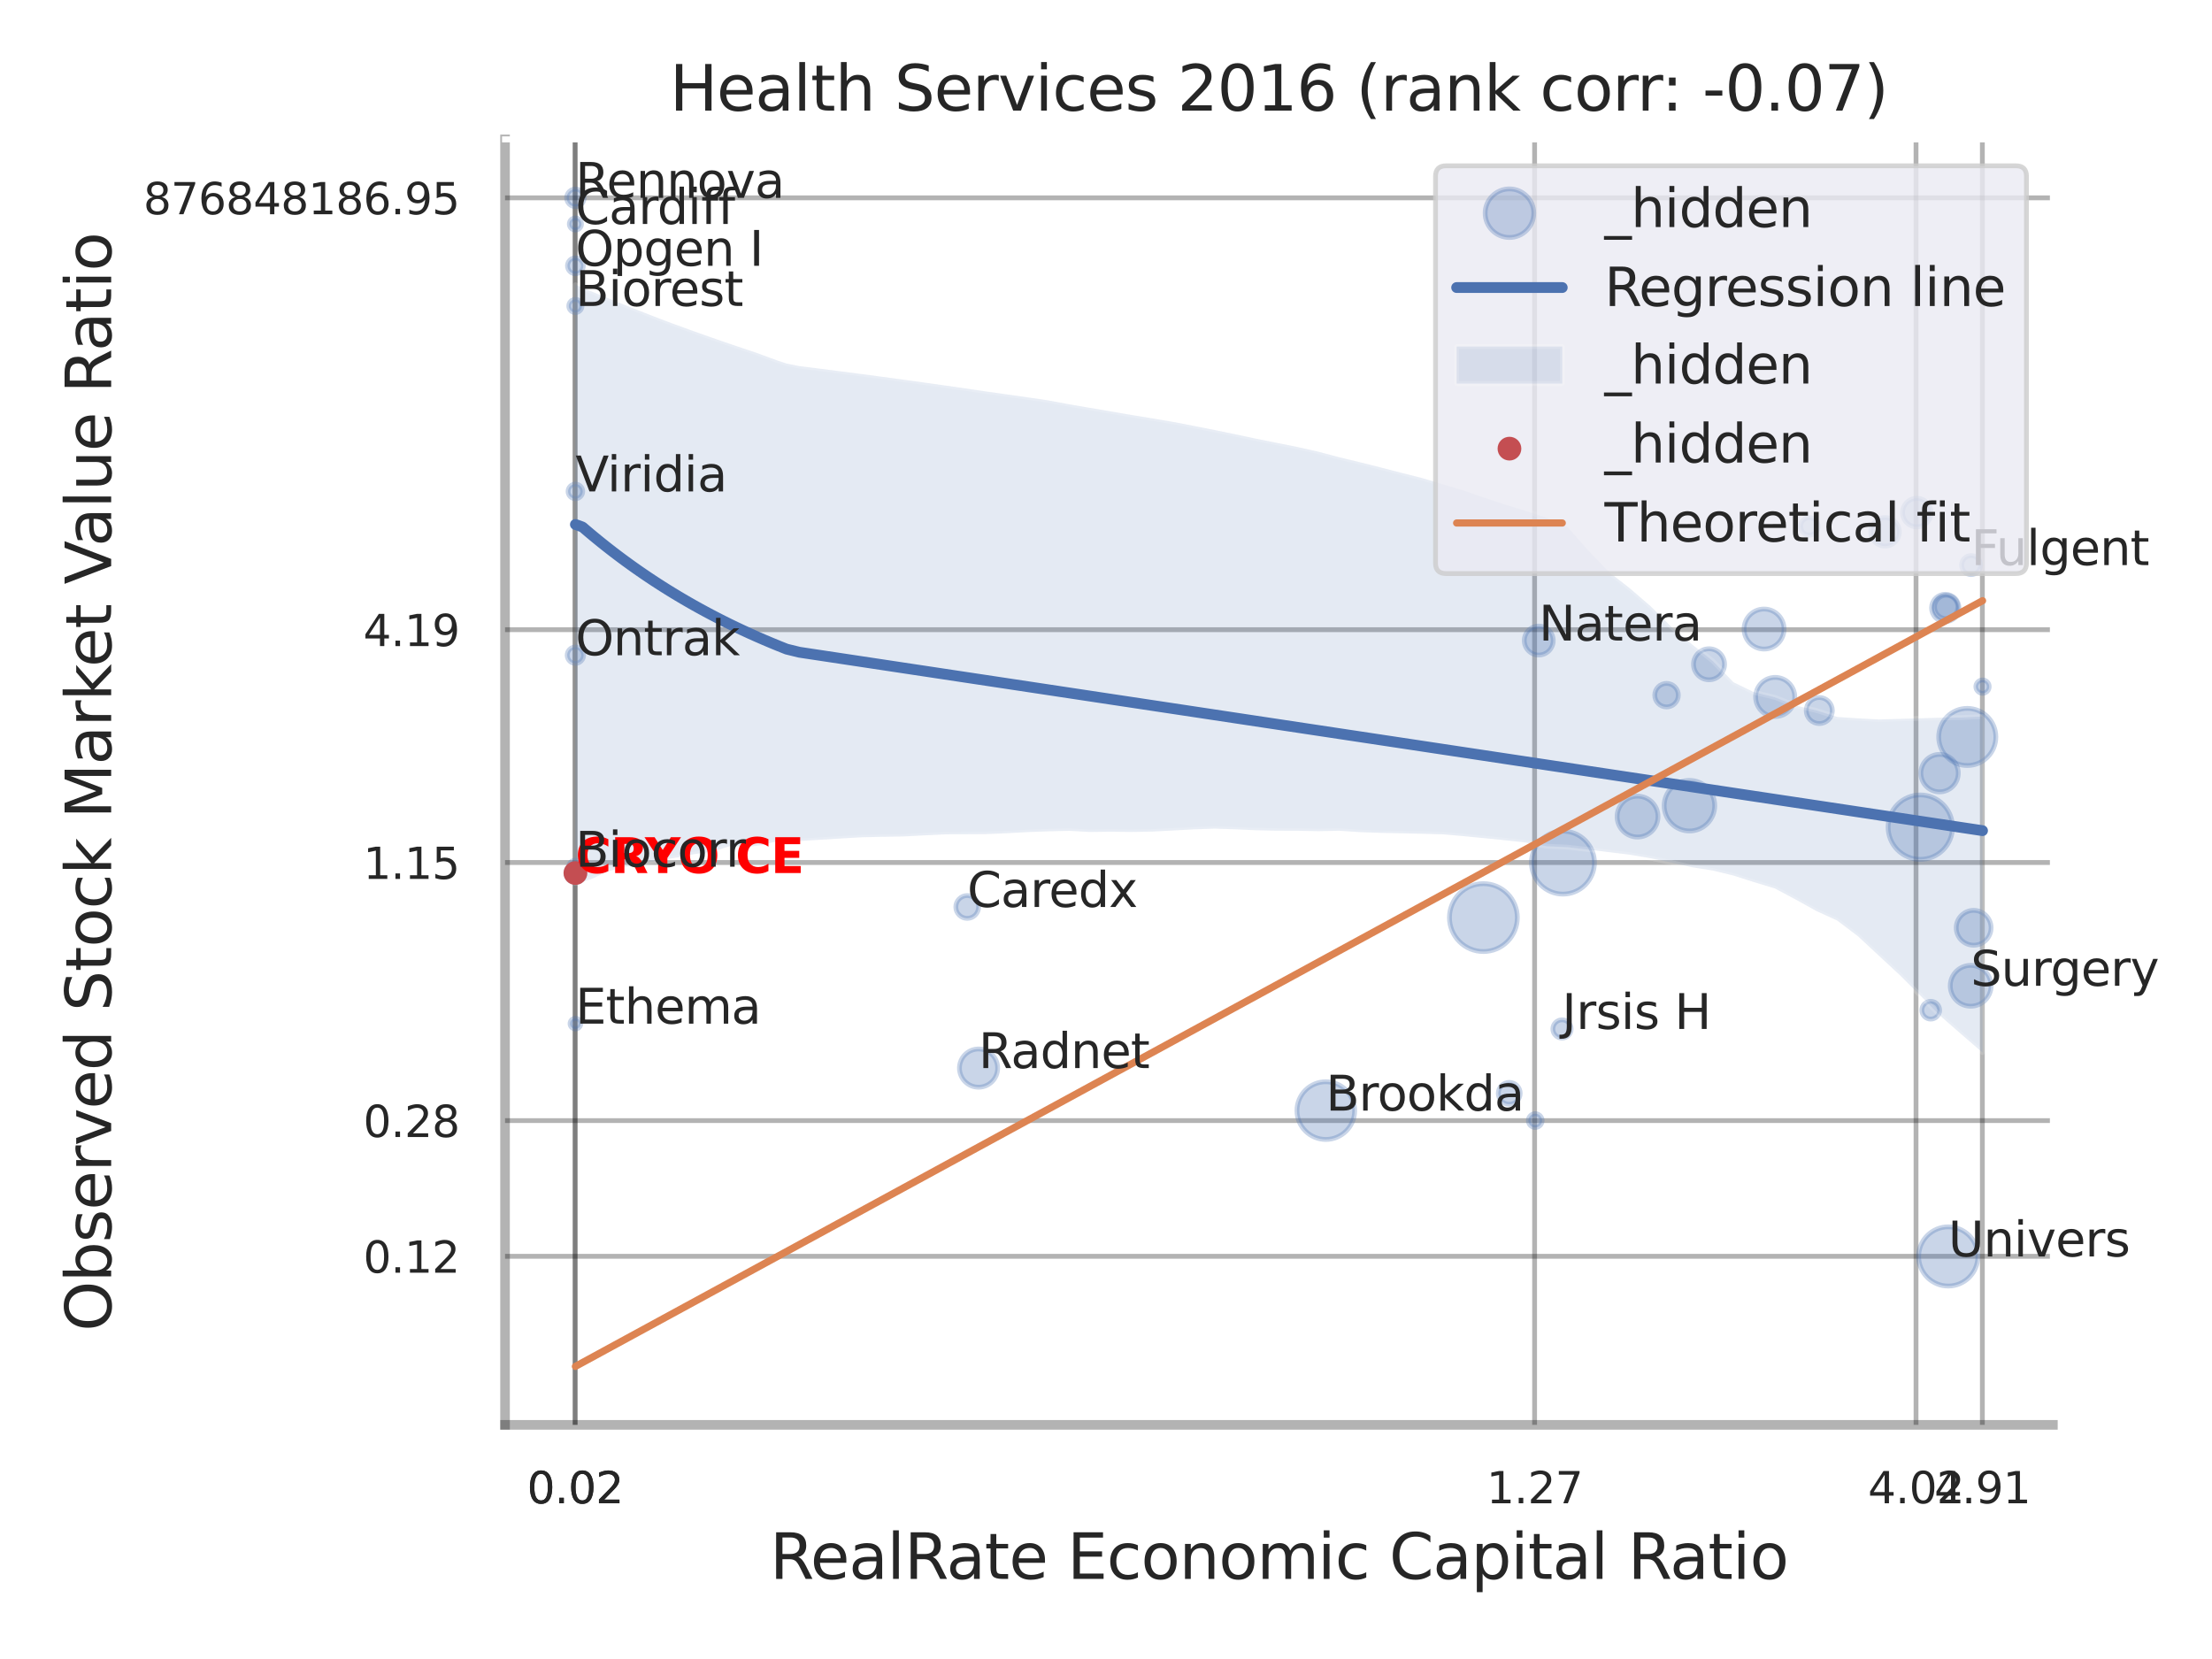 <?xml version="1.0" encoding="utf-8" standalone="no"?>
<!DOCTYPE svg PUBLIC "-//W3C//DTD SVG 1.1//EN"
  "http://www.w3.org/Graphics/SVG/1.1/DTD/svg11.dtd">
<svg xmlns:xlink="http://www.w3.org/1999/xlink" width="460.8pt" height="345.6pt" viewBox="0 0 460.8 345.6" xmlns="http://www.w3.org/2000/svg" version="1.1">
 <defs>
  <style type="text/css">*{stroke-linejoin: round; stroke-linecap: butt}</style>
 </defs>
 <g id="figure_1">
  <g id="patch_1">
   <path d="M 0 345.6 
L 460.8 345.6 
L 460.8 0 
L 0 0 
z
" style="fill: #ffffff"/>
  </g>
  <g id="axes_1">
   <g id="patch_2">
    <path d="M 105.21 296.82 
L 427.655 296.82 
L 427.655 29.04 
L 105.21 29.04 
z
" style="fill: #ffffff"/>
   </g>
   <g id="matplotlib.axis_1">
    <g id="xtick_1">
     <g id="line2d_1">
      <path d="M 119.81 296.82 
L 119.81 29.04 
" clip-path="url(#pae6cde671f)" style="fill: none; stroke: #000000; stroke-opacity: 0.3; stroke-linecap: round"/>
     </g>
     <g id="text_1">
      <!-- 0.02 -->
      <g style="fill: #262626" transform="translate(109.79 313.159) scale(0.09 -0.09)">
       <defs>
        <path id="DejaVuSans-30" d="M 2034 4250 
Q 1547 4250 1301 3770 
Q 1056 3291 1056 2328 
Q 1056 1369 1301 889 
Q 1547 409 2034 409 
Q 2525 409 2770 889 
Q 3016 1369 3016 2328 
Q 3016 3291 2770 3770 
Q 2525 4250 2034 4250 
z
M 2034 4750 
Q 2819 4750 3233 4129 
Q 3647 3509 3647 2328 
Q 3647 1150 3233 529 
Q 2819 -91 2034 -91 
Q 1250 -91 836 529 
Q 422 1150 422 2328 
Q 422 3509 836 4129 
Q 1250 4750 2034 4750 
z
" transform="scale(0.016)"/>
        <path id="DejaVuSans-2e" d="M 684 794 
L 1344 794 
L 1344 0 
L 684 0 
L 684 794 
z
" transform="scale(0.016)"/>
        <path id="DejaVuSans-32" d="M 1228 531 
L 3431 531 
L 3431 0 
L 469 0 
L 469 531 
Q 828 903 1448 1529 
Q 2069 2156 2228 2338 
Q 2531 2678 2651 2914 
Q 2772 3150 2772 3378 
Q 2772 3750 2511 3984 
Q 2250 4219 1831 4219 
Q 1534 4219 1204 4116 
Q 875 4013 500 3803 
L 500 4441 
Q 881 4594 1212 4672 
Q 1544 4750 1819 4750 
Q 2544 4750 2975 4387 
Q 3406 4025 3406 3419 
Q 3406 3131 3298 2873 
Q 3191 2616 2906 2266 
Q 2828 2175 2409 1742 
Q 1991 1309 1228 531 
z
" transform="scale(0.016)"/>
       </defs>
       <use xlink:href="#DejaVuSans-30"/>
       <use xlink:href="#DejaVuSans-2e" transform="translate(63.623 0)"/>
       <use xlink:href="#DejaVuSans-30" transform="translate(95.41 0)"/>
       <use xlink:href="#DejaVuSans-32" transform="translate(159.033 0)"/>
      </g>
     </g>
    </g>
    <g id="xtick_2">
     <g id="line2d_2">
      <path d="M 119.81 296.82 
L 119.81 29.04 
" clip-path="url(#pae6cde671f)" style="fill: none; stroke: #000000; stroke-opacity: 0.3; stroke-linecap: round"/>
     </g>
     <g id="text_2">
      <!-- 0.02 -->
      <g style="fill: #262626" transform="translate(109.79 313.159) scale(0.09 -0.09)">
       <use xlink:href="#DejaVuSans-30"/>
       <use xlink:href="#DejaVuSans-2e" transform="translate(63.623 0)"/>
       <use xlink:href="#DejaVuSans-30" transform="translate(95.41 0)"/>
       <use xlink:href="#DejaVuSans-32" transform="translate(159.033 0)"/>
      </g>
     </g>
    </g>
    <g id="xtick_3">
     <g id="line2d_3">
      <path d="M 319.685 296.82 
L 319.685 29.04 
" clip-path="url(#pae6cde671f)" style="fill: none; stroke: #000000; stroke-opacity: 0.3; stroke-linecap: round"/>
     </g>
     <g id="text_3">
      <!-- 1.27 -->
      <g style="fill: #262626" transform="translate(309.665 313.159) scale(0.09 -0.09)">
       <defs>
        <path id="DejaVuSans-31" d="M 794 531 
L 1825 531 
L 1825 4091 
L 703 3866 
L 703 4441 
L 1819 4666 
L 2450 4666 
L 2450 531 
L 3481 531 
L 3481 0 
L 794 0 
L 794 531 
z
" transform="scale(0.016)"/>
        <path id="DejaVuSans-37" d="M 525 4666 
L 3525 4666 
L 3525 4397 
L 1831 0 
L 1172 0 
L 2766 4134 
L 525 4134 
L 525 4666 
z
" transform="scale(0.016)"/>
       </defs>
       <use xlink:href="#DejaVuSans-31"/>
       <use xlink:href="#DejaVuSans-2e" transform="translate(63.623 0)"/>
       <use xlink:href="#DejaVuSans-32" transform="translate(95.41 0)"/>
       <use xlink:href="#DejaVuSans-37" transform="translate(159.033 0)"/>
      </g>
     </g>
    </g>
    <g id="xtick_4">
     <g id="line2d_4">
      <path d="M 399.143 296.82 
L 399.143 29.04 
" clip-path="url(#pae6cde671f)" style="fill: none; stroke: #000000; stroke-opacity: 0.3; stroke-linecap: round"/>
     </g>
     <g id="text_4">
      <!-- 4.02 -->
      <g style="fill: #262626" transform="translate(389.123 313.159) scale(0.09 -0.09)">
       <defs>
        <path id="DejaVuSans-34" d="M 2419 4116 
L 825 1625 
L 2419 1625 
L 2419 4116 
z
M 2253 4666 
L 3047 4666 
L 3047 1625 
L 3713 1625 
L 3713 1100 
L 3047 1100 
L 3047 0 
L 2419 0 
L 2419 1100 
L 313 1100 
L 313 1709 
L 2253 4666 
z
" transform="scale(0.016)"/>
       </defs>
       <use xlink:href="#DejaVuSans-34"/>
       <use xlink:href="#DejaVuSans-2e" transform="translate(63.623 0)"/>
       <use xlink:href="#DejaVuSans-30" transform="translate(95.41 0)"/>
       <use xlink:href="#DejaVuSans-32" transform="translate(159.033 0)"/>
      </g>
     </g>
    </g>
    <g id="xtick_5">
     <g id="line2d_5">
      <path d="M 412.961 296.82 
L 412.961 29.04 
" clip-path="url(#pae6cde671f)" style="fill: none; stroke: #000000; stroke-opacity: 0.3; stroke-linecap: round"/>
     </g>
     <g id="text_5">
      <!-- 4.91 -->
      <g style="fill: #262626" transform="translate(402.942 313.159) scale(0.09 -0.09)">
       <defs>
        <path id="DejaVuSans-39" d="M 703 97 
L 703 672 
Q 941 559 1184 500 
Q 1428 441 1663 441 
Q 2288 441 2617 861 
Q 2947 1281 2994 2138 
Q 2813 1869 2534 1725 
Q 2256 1581 1919 1581 
Q 1219 1581 811 2004 
Q 403 2428 403 3163 
Q 403 3881 828 4315 
Q 1253 4750 1959 4750 
Q 2769 4750 3195 4129 
Q 3622 3509 3622 2328 
Q 3622 1225 3098 567 
Q 2575 -91 1691 -91 
Q 1453 -91 1209 -44 
Q 966 3 703 97 
z
M 1959 2075 
Q 2384 2075 2632 2365 
Q 2881 2656 2881 3163 
Q 2881 3666 2632 3958 
Q 2384 4250 1959 4250 
Q 1534 4250 1286 3958 
Q 1038 3666 1038 3163 
Q 1038 2656 1286 2365 
Q 1534 2075 1959 2075 
z
" transform="scale(0.016)"/>
       </defs>
       <use xlink:href="#DejaVuSans-34"/>
       <use xlink:href="#DejaVuSans-2e" transform="translate(63.623 0)"/>
       <use xlink:href="#DejaVuSans-39" transform="translate(95.41 0)"/>
       <use xlink:href="#DejaVuSans-31" transform="translate(159.033 0)"/>
      </g>
     </g>
    </g>
    <g id="xtick_6"/>
    <g id="xtick_7"/>
    <g id="text_6">
     <!-- RealRate Economic Capital Ratio -->
     <g style="fill: #262626" transform="translate(160.379 328.908) scale(0.13 -0.13)">
      <defs>
       <path id="DejaVuSans-52" d="M 2841 2188 
Q 3044 2119 3236 1894 
Q 3428 1669 3622 1275 
L 4263 0 
L 3584 0 
L 2988 1197 
Q 2756 1666 2539 1819 
Q 2322 1972 1947 1972 
L 1259 1972 
L 1259 0 
L 628 0 
L 628 4666 
L 2053 4666 
Q 2853 4666 3247 4331 
Q 3641 3997 3641 3322 
Q 3641 2881 3436 2590 
Q 3231 2300 2841 2188 
z
M 1259 4147 
L 1259 2491 
L 2053 2491 
Q 2509 2491 2742 2702 
Q 2975 2913 2975 3322 
Q 2975 3731 2742 3939 
Q 2509 4147 2053 4147 
L 1259 4147 
z
" transform="scale(0.016)"/>
       <path id="DejaVuSans-65" d="M 3597 1894 
L 3597 1613 
L 953 1613 
Q 991 1019 1311 708 
Q 1631 397 2203 397 
Q 2534 397 2845 478 
Q 3156 559 3463 722 
L 3463 178 
Q 3153 47 2828 -22 
Q 2503 -91 2169 -91 
Q 1331 -91 842 396 
Q 353 884 353 1716 
Q 353 2575 817 3079 
Q 1281 3584 2069 3584 
Q 2775 3584 3186 3129 
Q 3597 2675 3597 1894 
z
M 3022 2063 
Q 3016 2534 2758 2815 
Q 2500 3097 2075 3097 
Q 1594 3097 1305 2825 
Q 1016 2553 972 2059 
L 3022 2063 
z
" transform="scale(0.016)"/>
       <path id="DejaVuSans-61" d="M 2194 1759 
Q 1497 1759 1228 1600 
Q 959 1441 959 1056 
Q 959 750 1161 570 
Q 1363 391 1709 391 
Q 2188 391 2477 730 
Q 2766 1069 2766 1631 
L 2766 1759 
L 2194 1759 
z
M 3341 1997 
L 3341 0 
L 2766 0 
L 2766 531 
Q 2569 213 2275 61 
Q 1981 -91 1556 -91 
Q 1019 -91 701 211 
Q 384 513 384 1019 
Q 384 1609 779 1909 
Q 1175 2209 1959 2209 
L 2766 2209 
L 2766 2266 
Q 2766 2663 2505 2880 
Q 2244 3097 1772 3097 
Q 1472 3097 1187 3025 
Q 903 2953 641 2809 
L 641 3341 
Q 956 3463 1253 3523 
Q 1550 3584 1831 3584 
Q 2591 3584 2966 3190 
Q 3341 2797 3341 1997 
z
" transform="scale(0.016)"/>
       <path id="DejaVuSans-6c" d="M 603 4863 
L 1178 4863 
L 1178 0 
L 603 0 
L 603 4863 
z
" transform="scale(0.016)"/>
       <path id="DejaVuSans-74" d="M 1172 4494 
L 1172 3500 
L 2356 3500 
L 2356 3053 
L 1172 3053 
L 1172 1153 
Q 1172 725 1289 603 
Q 1406 481 1766 481 
L 2356 481 
L 2356 0 
L 1766 0 
Q 1100 0 847 248 
Q 594 497 594 1153 
L 594 3053 
L 172 3053 
L 172 3500 
L 594 3500 
L 594 4494 
L 1172 4494 
z
" transform="scale(0.016)"/>
       <path id="DejaVuSans-20" transform="scale(0.016)"/>
       <path id="DejaVuSans-45" d="M 628 4666 
L 3578 4666 
L 3578 4134 
L 1259 4134 
L 1259 2753 
L 3481 2753 
L 3481 2222 
L 1259 2222 
L 1259 531 
L 3634 531 
L 3634 0 
L 628 0 
L 628 4666 
z
" transform="scale(0.016)"/>
       <path id="DejaVuSans-63" d="M 3122 3366 
L 3122 2828 
Q 2878 2963 2633 3030 
Q 2388 3097 2138 3097 
Q 1578 3097 1268 2742 
Q 959 2388 959 1747 
Q 959 1106 1268 751 
Q 1578 397 2138 397 
Q 2388 397 2633 464 
Q 2878 531 3122 666 
L 3122 134 
Q 2881 22 2623 -34 
Q 2366 -91 2075 -91 
Q 1284 -91 818 406 
Q 353 903 353 1747 
Q 353 2603 823 3093 
Q 1294 3584 2113 3584 
Q 2378 3584 2631 3529 
Q 2884 3475 3122 3366 
z
" transform="scale(0.016)"/>
       <path id="DejaVuSans-6f" d="M 1959 3097 
Q 1497 3097 1228 2736 
Q 959 2375 959 1747 
Q 959 1119 1226 758 
Q 1494 397 1959 397 
Q 2419 397 2687 759 
Q 2956 1122 2956 1747 
Q 2956 2369 2687 2733 
Q 2419 3097 1959 3097 
z
M 1959 3584 
Q 2709 3584 3137 3096 
Q 3566 2609 3566 1747 
Q 3566 888 3137 398 
Q 2709 -91 1959 -91 
Q 1206 -91 779 398 
Q 353 888 353 1747 
Q 353 2609 779 3096 
Q 1206 3584 1959 3584 
z
" transform="scale(0.016)"/>
       <path id="DejaVuSans-6e" d="M 3513 2113 
L 3513 0 
L 2938 0 
L 2938 2094 
Q 2938 2591 2744 2837 
Q 2550 3084 2163 3084 
Q 1697 3084 1428 2787 
Q 1159 2491 1159 1978 
L 1159 0 
L 581 0 
L 581 3500 
L 1159 3500 
L 1159 2956 
Q 1366 3272 1645 3428 
Q 1925 3584 2291 3584 
Q 2894 3584 3203 3211 
Q 3513 2838 3513 2113 
z
" transform="scale(0.016)"/>
       <path id="DejaVuSans-6d" d="M 3328 2828 
Q 3544 3216 3844 3400 
Q 4144 3584 4550 3584 
Q 5097 3584 5394 3201 
Q 5691 2819 5691 2113 
L 5691 0 
L 5113 0 
L 5113 2094 
Q 5113 2597 4934 2840 
Q 4756 3084 4391 3084 
Q 3944 3084 3684 2787 
Q 3425 2491 3425 1978 
L 3425 0 
L 2847 0 
L 2847 2094 
Q 2847 2600 2669 2842 
Q 2491 3084 2119 3084 
Q 1678 3084 1418 2786 
Q 1159 2488 1159 1978 
L 1159 0 
L 581 0 
L 581 3500 
L 1159 3500 
L 1159 2956 
Q 1356 3278 1631 3431 
Q 1906 3584 2284 3584 
Q 2666 3584 2933 3390 
Q 3200 3197 3328 2828 
z
" transform="scale(0.016)"/>
       <path id="DejaVuSans-69" d="M 603 3500 
L 1178 3500 
L 1178 0 
L 603 0 
L 603 3500 
z
M 603 4863 
L 1178 4863 
L 1178 4134 
L 603 4134 
L 603 4863 
z
" transform="scale(0.016)"/>
       <path id="DejaVuSans-43" d="M 4122 4306 
L 4122 3641 
Q 3803 3938 3442 4084 
Q 3081 4231 2675 4231 
Q 1875 4231 1450 3742 
Q 1025 3253 1025 2328 
Q 1025 1406 1450 917 
Q 1875 428 2675 428 
Q 3081 428 3442 575 
Q 3803 722 4122 1019 
L 4122 359 
Q 3791 134 3420 21 
Q 3050 -91 2638 -91 
Q 1578 -91 968 557 
Q 359 1206 359 2328 
Q 359 3453 968 4101 
Q 1578 4750 2638 4750 
Q 3056 4750 3426 4639 
Q 3797 4528 4122 4306 
z
" transform="scale(0.016)"/>
       <path id="DejaVuSans-70" d="M 1159 525 
L 1159 -1331 
L 581 -1331 
L 581 3500 
L 1159 3500 
L 1159 2969 
Q 1341 3281 1617 3432 
Q 1894 3584 2278 3584 
Q 2916 3584 3314 3078 
Q 3713 2572 3713 1747 
Q 3713 922 3314 415 
Q 2916 -91 2278 -91 
Q 1894 -91 1617 61 
Q 1341 213 1159 525 
z
M 3116 1747 
Q 3116 2381 2855 2742 
Q 2594 3103 2138 3103 
Q 1681 3103 1420 2742 
Q 1159 2381 1159 1747 
Q 1159 1113 1420 752 
Q 1681 391 2138 391 
Q 2594 391 2855 752 
Q 3116 1113 3116 1747 
z
" transform="scale(0.016)"/>
      </defs>
      <use xlink:href="#DejaVuSans-52"/>
      <use xlink:href="#DejaVuSans-65" transform="translate(64.982 0)"/>
      <use xlink:href="#DejaVuSans-61" transform="translate(126.506 0)"/>
      <use xlink:href="#DejaVuSans-6c" transform="translate(187.785 0)"/>
      <use xlink:href="#DejaVuSans-52" transform="translate(215.568 0)"/>
      <use xlink:href="#DejaVuSans-61" transform="translate(282.801 0)"/>
      <use xlink:href="#DejaVuSans-74" transform="translate(344.08 0)"/>
      <use xlink:href="#DejaVuSans-65" transform="translate(383.289 0)"/>
      <use xlink:href="#DejaVuSans-20" transform="translate(444.812 0)"/>
      <use xlink:href="#DejaVuSans-45" transform="translate(476.6 0)"/>
      <use xlink:href="#DejaVuSans-63" transform="translate(539.783 0)"/>
      <use xlink:href="#DejaVuSans-6f" transform="translate(594.764 0)"/>
      <use xlink:href="#DejaVuSans-6e" transform="translate(655.945 0)"/>
      <use xlink:href="#DejaVuSans-6f" transform="translate(719.324 0)"/>
      <use xlink:href="#DejaVuSans-6d" transform="translate(780.506 0)"/>
      <use xlink:href="#DejaVuSans-69" transform="translate(877.918 0)"/>
      <use xlink:href="#DejaVuSans-63" transform="translate(905.701 0)"/>
      <use xlink:href="#DejaVuSans-20" transform="translate(960.682 0)"/>
      <use xlink:href="#DejaVuSans-43" transform="translate(992.469 0)"/>
      <use xlink:href="#DejaVuSans-61" transform="translate(1062.293 0)"/>
      <use xlink:href="#DejaVuSans-70" transform="translate(1123.572 0)"/>
      <use xlink:href="#DejaVuSans-69" transform="translate(1187.049 0)"/>
      <use xlink:href="#DejaVuSans-74" transform="translate(1214.832 0)"/>
      <use xlink:href="#DejaVuSans-61" transform="translate(1254.041 0)"/>
      <use xlink:href="#DejaVuSans-6c" transform="translate(1315.32 0)"/>
      <use xlink:href="#DejaVuSans-20" transform="translate(1343.104 0)"/>
      <use xlink:href="#DejaVuSans-52" transform="translate(1374.891 0)"/>
      <use xlink:href="#DejaVuSans-61" transform="translate(1442.123 0)"/>
      <use xlink:href="#DejaVuSans-74" transform="translate(1503.402 0)"/>
      <use xlink:href="#DejaVuSans-69" transform="translate(1542.611 0)"/>
      <use xlink:href="#DejaVuSans-6f" transform="translate(1570.395 0)"/>
     </g>
    </g>
   </g>
   <g id="matplotlib.axis_2">
    <g id="ytick_1">
     <g id="line2d_6">
      <path d="M 105.21 261.709 
L 427.655 261.709 
" clip-path="url(#pae6cde671f)" style="fill: none; stroke: #000000; stroke-opacity: 0.3; stroke-linecap: round"/>
     </g>
     <g id="text_7">
      <!-- 0.12 -->
      <g style="fill: #262626" transform="translate(75.671 265.128) scale(0.09 -0.09)">
       <use xlink:href="#DejaVuSans-30"/>
       <use xlink:href="#DejaVuSans-2e" transform="translate(63.623 0)"/>
       <use xlink:href="#DejaVuSans-31" transform="translate(95.41 0)"/>
       <use xlink:href="#DejaVuSans-32" transform="translate(159.033 0)"/>
      </g>
     </g>
    </g>
    <g id="ytick_2">
     <g id="line2d_7">
      <path d="M 105.21 233.441 
L 427.655 233.441 
" clip-path="url(#pae6cde671f)" style="fill: none; stroke: #000000; stroke-opacity: 0.3; stroke-linecap: round"/>
     </g>
     <g id="text_8">
      <!-- 0.28 -->
      <g style="fill: #262626" transform="translate(75.671 236.86) scale(0.09 -0.09)">
       <defs>
        <path id="DejaVuSans-38" d="M 2034 2216 
Q 1584 2216 1326 1975 
Q 1069 1734 1069 1313 
Q 1069 891 1326 650 
Q 1584 409 2034 409 
Q 2484 409 2743 651 
Q 3003 894 3003 1313 
Q 3003 1734 2745 1975 
Q 2488 2216 2034 2216 
z
M 1403 2484 
Q 997 2584 770 2862 
Q 544 3141 544 3541 
Q 544 4100 942 4425 
Q 1341 4750 2034 4750 
Q 2731 4750 3128 4425 
Q 3525 4100 3525 3541 
Q 3525 3141 3298 2862 
Q 3072 2584 2669 2484 
Q 3125 2378 3379 2068 
Q 3634 1759 3634 1313 
Q 3634 634 3220 271 
Q 2806 -91 2034 -91 
Q 1263 -91 848 271 
Q 434 634 434 1313 
Q 434 1759 690 2068 
Q 947 2378 1403 2484 
z
M 1172 3481 
Q 1172 3119 1398 2916 
Q 1625 2713 2034 2713 
Q 2441 2713 2670 2916 
Q 2900 3119 2900 3481 
Q 2900 3844 2670 4047 
Q 2441 4250 2034 4250 
Q 1625 4250 1398 4047 
Q 1172 3844 1172 3481 
z
" transform="scale(0.016)"/>
       </defs>
       <use xlink:href="#DejaVuSans-30"/>
       <use xlink:href="#DejaVuSans-2e" transform="translate(63.623 0)"/>
       <use xlink:href="#DejaVuSans-32" transform="translate(95.41 0)"/>
       <use xlink:href="#DejaVuSans-38" transform="translate(159.033 0)"/>
      </g>
     </g>
    </g>
    <g id="ytick_3">
     <g id="line2d_8">
      <path d="M 105.21 179.676 
L 427.655 179.676 
" clip-path="url(#pae6cde671f)" style="fill: none; stroke: #000000; stroke-opacity: 0.3; stroke-linecap: round"/>
     </g>
     <g id="text_9">
      <!-- 1.15 -->
      <g style="fill: #262626" transform="translate(75.671 183.095) scale(0.09 -0.09)">
       <defs>
        <path id="DejaVuSans-35" d="M 691 4666 
L 3169 4666 
L 3169 4134 
L 1269 4134 
L 1269 2991 
Q 1406 3038 1543 3061 
Q 1681 3084 1819 3084 
Q 2600 3084 3056 2656 
Q 3513 2228 3513 1497 
Q 3513 744 3044 326 
Q 2575 -91 1722 -91 
Q 1428 -91 1123 -41 
Q 819 9 494 109 
L 494 744 
Q 775 591 1075 516 
Q 1375 441 1709 441 
Q 2250 441 2565 725 
Q 2881 1009 2881 1497 
Q 2881 1984 2565 2268 
Q 2250 2553 1709 2553 
Q 1456 2553 1204 2497 
Q 953 2441 691 2322 
L 691 4666 
z
" transform="scale(0.016)"/>
       </defs>
       <use xlink:href="#DejaVuSans-31"/>
       <use xlink:href="#DejaVuSans-2e" transform="translate(63.623 0)"/>
       <use xlink:href="#DejaVuSans-31" transform="translate(95.41 0)"/>
       <use xlink:href="#DejaVuSans-35" transform="translate(159.033 0)"/>
      </g>
     </g>
    </g>
    <g id="ytick_4">
     <g id="line2d_9">
      <path d="M 105.21 131.175 
L 427.655 131.175 
" clip-path="url(#pae6cde671f)" style="fill: none; stroke: #000000; stroke-opacity: 0.3; stroke-linecap: round"/>
     </g>
     <g id="text_10">
      <!-- 4.19 -->
      <g style="fill: #262626" transform="translate(75.671 134.595) scale(0.09 -0.09)">
       <use xlink:href="#DejaVuSans-34"/>
       <use xlink:href="#DejaVuSans-2e" transform="translate(63.623 0)"/>
       <use xlink:href="#DejaVuSans-31" transform="translate(95.41 0)"/>
       <use xlink:href="#DejaVuSans-39" transform="translate(159.033 0)"/>
      </g>
     </g>
    </g>
    <g id="ytick_5">
     <g id="line2d_10">
      <path d="M 105.21 41.214 
L 427.655 41.214 
" clip-path="url(#pae6cde671f)" style="fill: none; stroke: #000000; stroke-opacity: 0.3; stroke-linecap: round"/>
     </g>
     <g id="text_11">
      <!-- 876848186.95 -->
      <g style="fill: #262626" transform="translate(29.861 44.634) scale(0.09 -0.09)">
       <defs>
        <path id="DejaVuSans-36" d="M 2113 2584 
Q 1688 2584 1439 2293 
Q 1191 2003 1191 1497 
Q 1191 994 1439 701 
Q 1688 409 2113 409 
Q 2538 409 2786 701 
Q 3034 994 3034 1497 
Q 3034 2003 2786 2293 
Q 2538 2584 2113 2584 
z
M 3366 4563 
L 3366 3988 
Q 3128 4100 2886 4159 
Q 2644 4219 2406 4219 
Q 1781 4219 1451 3797 
Q 1122 3375 1075 2522 
Q 1259 2794 1537 2939 
Q 1816 3084 2150 3084 
Q 2853 3084 3261 2657 
Q 3669 2231 3669 1497 
Q 3669 778 3244 343 
Q 2819 -91 2113 -91 
Q 1303 -91 875 529 
Q 447 1150 447 2328 
Q 447 3434 972 4092 
Q 1497 4750 2381 4750 
Q 2619 4750 2861 4703 
Q 3103 4656 3366 4563 
z
" transform="scale(0.016)"/>
       </defs>
       <use xlink:href="#DejaVuSans-38"/>
       <use xlink:href="#DejaVuSans-37" transform="translate(63.623 0)"/>
       <use xlink:href="#DejaVuSans-36" transform="translate(127.246 0)"/>
       <use xlink:href="#DejaVuSans-38" transform="translate(190.869 0)"/>
       <use xlink:href="#DejaVuSans-34" transform="translate(254.492 0)"/>
       <use xlink:href="#DejaVuSans-38" transform="translate(318.115 0)"/>
       <use xlink:href="#DejaVuSans-31" transform="translate(381.738 0)"/>
       <use xlink:href="#DejaVuSans-38" transform="translate(445.361 0)"/>
       <use xlink:href="#DejaVuSans-36" transform="translate(508.984 0)"/>
       <use xlink:href="#DejaVuSans-2e" transform="translate(572.607 0)"/>
       <use xlink:href="#DejaVuSans-39" transform="translate(604.395 0)"/>
       <use xlink:href="#DejaVuSans-35" transform="translate(668.018 0)"/>
      </g>
     </g>
    </g>
    <g id="ytick_6"/>
    <g id="ytick_7"/>
    <g id="ytick_8"/>
    <g id="ytick_9"/>
    <g id="text_12">
     <!-- Observed Stock Market Value Ratio -->
     <g style="fill: #262626" transform="translate(23.157 277.332) rotate(-90) scale(0.13 -0.13)">
      <defs>
       <path id="DejaVuSans-4f" d="M 2522 4238 
Q 1834 4238 1429 3725 
Q 1025 3213 1025 2328 
Q 1025 1447 1429 934 
Q 1834 422 2522 422 
Q 3209 422 3611 934 
Q 4013 1447 4013 2328 
Q 4013 3213 3611 3725 
Q 3209 4238 2522 4238 
z
M 2522 4750 
Q 3503 4750 4090 4092 
Q 4678 3434 4678 2328 
Q 4678 1225 4090 567 
Q 3503 -91 2522 -91 
Q 1538 -91 948 565 
Q 359 1222 359 2328 
Q 359 3434 948 4092 
Q 1538 4750 2522 4750 
z
" transform="scale(0.016)"/>
       <path id="DejaVuSans-62" d="M 3116 1747 
Q 3116 2381 2855 2742 
Q 2594 3103 2138 3103 
Q 1681 3103 1420 2742 
Q 1159 2381 1159 1747 
Q 1159 1113 1420 752 
Q 1681 391 2138 391 
Q 2594 391 2855 752 
Q 3116 1113 3116 1747 
z
M 1159 2969 
Q 1341 3281 1617 3432 
Q 1894 3584 2278 3584 
Q 2916 3584 3314 3078 
Q 3713 2572 3713 1747 
Q 3713 922 3314 415 
Q 2916 -91 2278 -91 
Q 1894 -91 1617 61 
Q 1341 213 1159 525 
L 1159 0 
L 581 0 
L 581 4863 
L 1159 4863 
L 1159 2969 
z
" transform="scale(0.016)"/>
       <path id="DejaVuSans-73" d="M 2834 3397 
L 2834 2853 
Q 2591 2978 2328 3040 
Q 2066 3103 1784 3103 
Q 1356 3103 1142 2972 
Q 928 2841 928 2578 
Q 928 2378 1081 2264 
Q 1234 2150 1697 2047 
L 1894 2003 
Q 2506 1872 2764 1633 
Q 3022 1394 3022 966 
Q 3022 478 2636 193 
Q 2250 -91 1575 -91 
Q 1294 -91 989 -36 
Q 684 19 347 128 
L 347 722 
Q 666 556 975 473 
Q 1284 391 1588 391 
Q 1994 391 2212 530 
Q 2431 669 2431 922 
Q 2431 1156 2273 1281 
Q 2116 1406 1581 1522 
L 1381 1569 
Q 847 1681 609 1914 
Q 372 2147 372 2553 
Q 372 3047 722 3315 
Q 1072 3584 1716 3584 
Q 2034 3584 2315 3537 
Q 2597 3491 2834 3397 
z
" transform="scale(0.016)"/>
       <path id="DejaVuSans-72" d="M 2631 2963 
Q 2534 3019 2420 3045 
Q 2306 3072 2169 3072 
Q 1681 3072 1420 2755 
Q 1159 2438 1159 1844 
L 1159 0 
L 581 0 
L 581 3500 
L 1159 3500 
L 1159 2956 
Q 1341 3275 1631 3429 
Q 1922 3584 2338 3584 
Q 2397 3584 2469 3576 
Q 2541 3569 2628 3553 
L 2631 2963 
z
" transform="scale(0.016)"/>
       <path id="DejaVuSans-76" d="M 191 3500 
L 800 3500 
L 1894 563 
L 2988 3500 
L 3597 3500 
L 2284 0 
L 1503 0 
L 191 3500 
z
" transform="scale(0.016)"/>
       <path id="DejaVuSans-64" d="M 2906 2969 
L 2906 4863 
L 3481 4863 
L 3481 0 
L 2906 0 
L 2906 525 
Q 2725 213 2448 61 
Q 2172 -91 1784 -91 
Q 1150 -91 751 415 
Q 353 922 353 1747 
Q 353 2572 751 3078 
Q 1150 3584 1784 3584 
Q 2172 3584 2448 3432 
Q 2725 3281 2906 2969 
z
M 947 1747 
Q 947 1113 1208 752 
Q 1469 391 1925 391 
Q 2381 391 2643 752 
Q 2906 1113 2906 1747 
Q 2906 2381 2643 2742 
Q 2381 3103 1925 3103 
Q 1469 3103 1208 2742 
Q 947 2381 947 1747 
z
" transform="scale(0.016)"/>
       <path id="DejaVuSans-53" d="M 3425 4513 
L 3425 3897 
Q 3066 4069 2747 4153 
Q 2428 4238 2131 4238 
Q 1616 4238 1336 4038 
Q 1056 3838 1056 3469 
Q 1056 3159 1242 3001 
Q 1428 2844 1947 2747 
L 2328 2669 
Q 3034 2534 3370 2195 
Q 3706 1856 3706 1288 
Q 3706 609 3251 259 
Q 2797 -91 1919 -91 
Q 1588 -91 1214 -16 
Q 841 59 441 206 
L 441 856 
Q 825 641 1194 531 
Q 1563 422 1919 422 
Q 2459 422 2753 634 
Q 3047 847 3047 1241 
Q 3047 1584 2836 1778 
Q 2625 1972 2144 2069 
L 1759 2144 
Q 1053 2284 737 2584 
Q 422 2884 422 3419 
Q 422 4038 858 4394 
Q 1294 4750 2059 4750 
Q 2388 4750 2728 4690 
Q 3069 4631 3425 4513 
z
" transform="scale(0.016)"/>
       <path id="DejaVuSans-6b" d="M 581 4863 
L 1159 4863 
L 1159 1991 
L 2875 3500 
L 3609 3500 
L 1753 1863 
L 3688 0 
L 2938 0 
L 1159 1709 
L 1159 0 
L 581 0 
L 581 4863 
z
" transform="scale(0.016)"/>
       <path id="DejaVuSans-4d" d="M 628 4666 
L 1569 4666 
L 2759 1491 
L 3956 4666 
L 4897 4666 
L 4897 0 
L 4281 0 
L 4281 4097 
L 3078 897 
L 2444 897 
L 1241 4097 
L 1241 0 
L 628 0 
L 628 4666 
z
" transform="scale(0.016)"/>
       <path id="DejaVuSans-56" d="M 1831 0 
L 50 4666 
L 709 4666 
L 2188 738 
L 3669 4666 
L 4325 4666 
L 2547 0 
L 1831 0 
z
" transform="scale(0.016)"/>
       <path id="DejaVuSans-75" d="M 544 1381 
L 544 3500 
L 1119 3500 
L 1119 1403 
Q 1119 906 1312 657 
Q 1506 409 1894 409 
Q 2359 409 2629 706 
Q 2900 1003 2900 1516 
L 2900 3500 
L 3475 3500 
L 3475 0 
L 2900 0 
L 2900 538 
Q 2691 219 2414 64 
Q 2138 -91 1772 -91 
Q 1169 -91 856 284 
Q 544 659 544 1381 
z
M 1991 3584 
L 1991 3584 
z
" transform="scale(0.016)"/>
      </defs>
      <use xlink:href="#DejaVuSans-4f"/>
      <use xlink:href="#DejaVuSans-62" transform="translate(78.711 0)"/>
      <use xlink:href="#DejaVuSans-73" transform="translate(142.188 0)"/>
      <use xlink:href="#DejaVuSans-65" transform="translate(194.287 0)"/>
      <use xlink:href="#DejaVuSans-72" transform="translate(255.811 0)"/>
      <use xlink:href="#DejaVuSans-76" transform="translate(296.924 0)"/>
      <use xlink:href="#DejaVuSans-65" transform="translate(356.104 0)"/>
      <use xlink:href="#DejaVuSans-64" transform="translate(417.627 0)"/>
      <use xlink:href="#DejaVuSans-20" transform="translate(481.104 0)"/>
      <use xlink:href="#DejaVuSans-53" transform="translate(512.891 0)"/>
      <use xlink:href="#DejaVuSans-74" transform="translate(576.367 0)"/>
      <use xlink:href="#DejaVuSans-6f" transform="translate(615.576 0)"/>
      <use xlink:href="#DejaVuSans-63" transform="translate(676.758 0)"/>
      <use xlink:href="#DejaVuSans-6b" transform="translate(731.738 0)"/>
      <use xlink:href="#DejaVuSans-20" transform="translate(789.648 0)"/>
      <use xlink:href="#DejaVuSans-4d" transform="translate(821.436 0)"/>
      <use xlink:href="#DejaVuSans-61" transform="translate(907.715 0)"/>
      <use xlink:href="#DejaVuSans-72" transform="translate(968.994 0)"/>
      <use xlink:href="#DejaVuSans-6b" transform="translate(1010.107 0)"/>
      <use xlink:href="#DejaVuSans-65" transform="translate(1064.393 0)"/>
      <use xlink:href="#DejaVuSans-74" transform="translate(1125.916 0)"/>
      <use xlink:href="#DejaVuSans-20" transform="translate(1165.125 0)"/>
      <use xlink:href="#DejaVuSans-56" transform="translate(1196.912 0)"/>
      <use xlink:href="#DejaVuSans-61" transform="translate(1257.57 0)"/>
      <use xlink:href="#DejaVuSans-6c" transform="translate(1318.85 0)"/>
      <use xlink:href="#DejaVuSans-75" transform="translate(1346.633 0)"/>
      <use xlink:href="#DejaVuSans-65" transform="translate(1410.012 0)"/>
      <use xlink:href="#DejaVuSans-20" transform="translate(1471.535 0)"/>
      <use xlink:href="#DejaVuSans-52" transform="translate(1503.322 0)"/>
      <use xlink:href="#DejaVuSans-61" transform="translate(1570.555 0)"/>
      <use xlink:href="#DejaVuSans-74" transform="translate(1631.834 0)"/>
      <use xlink:href="#DejaVuSans-69" transform="translate(1671.043 0)"/>
      <use xlink:href="#DejaVuSans-6f" transform="translate(1698.826 0)"/>
     </g>
    </g>
   </g>
   <g id="PathCollection_1">
    <path d="M 367.487 135.207 
C 368.592 135.207 369.652 134.768 370.433 133.987 
C 371.214 133.205 371.653 132.145 371.653 131.04 
C 371.653 129.935 371.214 128.875 370.433 128.094 
C 369.652 127.313 368.592 126.874 367.487 126.874 
C 366.382 126.874 365.322 127.313 364.54 128.094 
C 363.759 128.875 363.32 129.935 363.32 131.04 
C 363.32 132.145 363.759 133.205 364.54 133.987 
C 365.322 134.768 366.382 135.207 367.487 135.207 
z
" clip-path="url(#pae6cde671f)" style="fill: #4c72b0; fill-opacity: 0.3; stroke: #4c72b0; stroke-opacity: 0.3"/>
    <path d="M 314.403 230.037 
C 315.008 230.037 315.587 229.797 316.015 229.37 
C 316.442 228.943 316.682 228.363 316.682 227.759 
C 316.682 227.154 316.442 226.575 316.015 226.147 
C 315.587 225.72 315.008 225.48 314.403 225.48 
C 313.799 225.48 313.219 225.72 312.792 226.147 
C 312.365 226.575 312.124 227.154 312.124 227.759 
C 312.124 228.363 312.365 228.943 312.792 229.37 
C 313.219 229.797 313.799 230.037 314.403 230.037 
z
" clip-path="url(#pae6cde671f)" style="fill: #4c72b0; fill-opacity: 0.3; stroke: #4c72b0; stroke-opacity: 0.3"/>
    <path d="M 405.427 128.877 
C 406.074 128.877 406.695 128.62 407.152 128.162 
C 407.61 127.705 407.867 127.084 407.867 126.438 
C 407.867 125.791 407.61 125.17 407.152 124.713 
C 406.695 124.255 406.074 123.998 405.427 123.998 
C 404.781 123.998 404.16 124.255 403.703 124.713 
C 403.245 125.17 402.988 125.791 402.988 126.438 
C 402.988 127.084 403.245 127.705 403.703 128.162 
C 404.16 128.62 404.781 128.877 405.427 128.877 
z
" clip-path="url(#pae6cde671f)" style="fill: #4c72b0; fill-opacity: 0.3; stroke: #4c72b0; stroke-opacity: 0.3"/>
    <path d="M 405.857 267.909 
C 407.492 267.909 409.061 267.259 410.218 266.102 
C 411.375 264.946 412.025 263.377 412.025 261.741 
C 412.025 260.105 411.375 258.536 410.218 257.379 
C 409.061 256.222 407.492 255.572 405.857 255.572 
C 404.221 255.572 402.652 256.222 401.495 257.379 
C 400.338 258.536 399.688 260.105 399.688 261.741 
C 399.688 263.377 400.338 264.946 401.495 266.102 
C 402.652 267.259 404.221 267.909 405.857 267.909 
z
" clip-path="url(#pae6cde671f)" style="fill: #4c72b0; fill-opacity: 0.3; stroke: #4c72b0; stroke-opacity: 0.3"/>
    <path d="M 399.307 109.752 
C 400.096 109.752 400.852 109.439 401.41 108.881 
C 401.968 108.324 402.281 107.567 402.281 106.778 
C 402.281 105.99 401.968 105.233 401.41 104.676 
C 400.852 104.118 400.096 103.805 399.307 103.805 
C 398.518 103.805 397.762 104.118 397.204 104.676 
C 396.647 105.233 396.333 105.99 396.333 106.778 
C 396.333 107.567 396.647 108.324 397.204 108.881 
C 397.762 109.439 398.518 109.752 399.307 109.752 
z
" clip-path="url(#pae6cde671f)" style="fill: #4c72b0; fill-opacity: 0.3; stroke: #4c72b0; stroke-opacity: 0.3"/>
    <path d="M 402.206 212.296 
C 402.698 212.296 403.17 212.1 403.517 211.753 
C 403.865 211.405 404.06 210.934 404.06 210.442 
C 404.06 209.95 403.865 209.479 403.517 209.131 
C 403.17 208.783 402.698 208.588 402.206 208.588 
C 401.715 208.588 401.243 208.783 400.895 209.131 
C 400.548 209.479 400.352 209.95 400.352 210.442 
C 400.352 210.934 400.548 211.405 400.895 211.753 
C 401.243 212.1 401.715 212.296 402.206 212.296 
z
" clip-path="url(#pae6cde671f)" style="fill: #4c72b0; fill-opacity: 0.3; stroke: #4c72b0; stroke-opacity: 0.3"/>
    <path d="M 203.851 226.484 
C 204.907 226.484 205.919 226.065 206.666 225.318 
C 207.412 224.572 207.832 223.56 207.832 222.504 
C 207.832 221.448 207.412 220.436 206.666 219.689 
C 205.919 218.943 204.907 218.524 203.851 218.524 
C 202.796 218.524 201.783 218.943 201.037 219.689 
C 200.29 220.436 199.871 221.448 199.871 222.504 
C 199.871 223.56 200.29 224.572 201.037 225.318 
C 201.783 226.065 202.796 226.484 203.851 226.484 
z
" clip-path="url(#pae6cde671f)" style="fill: #4c72b0; fill-opacity: 0.3; stroke: #4c72b0; stroke-opacity: 0.3"/>
    <path d="M 119.867 214.358 
C 120.163 214.358 120.447 214.24 120.656 214.031 
C 120.865 213.821 120.983 213.537 120.983 213.241 
C 120.983 212.945 120.865 212.661 120.656 212.452 
C 120.447 212.243 120.163 212.125 119.867 212.125 
C 119.571 212.125 119.287 212.243 119.077 212.452 
C 118.868 212.661 118.75 212.945 118.75 213.241 
C 118.75 213.537 118.868 213.821 119.077 214.031 
C 119.287 214.24 119.571 214.358 119.867 214.358 
z
" clip-path="url(#pae6cde671f)" style="fill: #4c72b0; fill-opacity: 0.3; stroke: #4c72b0; stroke-opacity: 0.3"/>
    <path d="M 376.926 111.488 
C 377.412 111.488 377.878 111.295 378.222 110.952 
C 378.565 110.608 378.758 110.142 378.758 109.656 
C 378.758 109.17 378.565 108.704 378.222 108.361 
C 377.878 108.017 377.412 107.824 376.926 107.824 
C 376.44 107.824 375.974 108.017 375.631 108.361 
C 375.287 108.704 375.094 109.17 375.094 109.656 
C 375.094 110.142 375.287 110.608 375.631 110.952 
C 375.974 111.295 376.44 111.488 376.926 111.488 
z
" clip-path="url(#pae6cde671f)" style="fill: #4c72b0; fill-opacity: 0.3; stroke: #4c72b0; stroke-opacity: 0.3"/>
    <path d="M 119.867 47.928 
C 120.202 47.928 120.524 47.794 120.762 47.557 
C 120.999 47.32 121.133 46.997 121.133 46.662 
C 121.133 46.326 120.999 46.004 120.762 45.766 
C 120.524 45.529 120.202 45.396 119.867 45.396 
C 119.531 45.396 119.209 45.529 118.971 45.766 
C 118.734 46.004 118.601 46.326 118.601 46.662 
C 118.601 46.997 118.734 47.32 118.971 47.557 
C 119.209 47.794 119.531 47.928 119.867 47.928 
z
" clip-path="url(#pae6cde671f)" style="fill: #4c72b0; fill-opacity: 0.3; stroke: #4c72b0; stroke-opacity: 0.3"/>
    <path d="M 400.039 179.02 
C 401.818 179.02 403.525 178.313 404.783 177.055 
C 406.041 175.797 406.748 174.09 406.748 172.311 
C 406.748 170.531 406.041 168.825 404.783 167.566 
C 403.525 166.308 401.818 165.601 400.039 165.601 
C 398.259 165.601 396.553 166.308 395.294 167.566 
C 394.036 168.825 393.329 170.531 393.329 172.311 
C 393.329 174.09 394.036 175.797 395.294 177.055 
C 396.553 178.313 398.259 179.02 400.039 179.02 
z
" clip-path="url(#pae6cde671f)" style="fill: #4c72b0; fill-opacity: 0.3; stroke: #4c72b0; stroke-opacity: 0.3"/>
    <path d="M 119.867 183.843 
C 120.39 183.843 120.892 183.635 121.262 183.264 
C 121.632 182.894 121.84 182.392 121.84 181.869 
C 121.84 181.345 121.632 180.843 121.262 180.473 
C 120.892 180.103 120.39 179.895 119.867 179.895 
C 119.343 179.895 118.841 180.103 118.471 180.473 
C 118.101 180.843 117.893 181.345 117.893 181.869 
C 117.893 182.392 118.101 182.894 118.471 183.264 
C 118.841 183.635 119.343 183.843 119.867 183.843 
z
" clip-path="url(#pae6cde671f)" style="fill: #4c72b0; fill-opacity: 0.3; stroke: #4c72b0; stroke-opacity: 0.3"/>
    <path d="M 356.02 141.611 
C 356.877 141.611 357.698 141.271 358.304 140.665 
C 358.91 140.059 359.251 139.238 359.251 138.381 
C 359.251 137.524 358.91 136.702 358.304 136.096 
C 357.698 135.491 356.877 135.15 356.02 135.15 
C 355.163 135.15 354.341 135.491 353.735 136.096 
C 353.13 136.702 352.789 137.524 352.789 138.381 
C 352.789 139.238 353.13 140.059 353.735 140.665 
C 354.341 141.271 355.163 141.611 356.02 141.611 
z
" clip-path="url(#pae6cde671f)" style="fill: #4c72b0; fill-opacity: 0.3; stroke: #4c72b0; stroke-opacity: 0.3"/>
    <path d="M 351.943 173.11 
C 353.34 173.11 354.681 172.555 355.668 171.567 
C 356.656 170.579 357.211 169.239 357.211 167.842 
C 357.211 166.445 356.656 165.105 355.668 164.117 
C 354.681 163.129 353.34 162.574 351.943 162.574 
C 350.546 162.574 349.206 163.129 348.218 164.117 
C 347.23 165.105 346.675 166.445 346.675 167.842 
C 346.675 169.239 347.23 170.579 348.218 171.567 
C 349.206 172.555 350.546 173.11 351.943 173.11 
z
" clip-path="url(#pae6cde671f)" style="fill: #4c72b0; fill-opacity: 0.3; stroke: #4c72b0; stroke-opacity: 0.3"/>
    <path d="M 369.805 149.268 
C 370.887 149.268 371.924 148.838 372.689 148.073 
C 373.454 147.308 373.884 146.271 373.884 145.189 
C 373.884 144.107 373.454 143.07 372.689 142.305 
C 371.924 141.54 370.887 141.11 369.805 141.11 
C 368.723 141.11 367.685 141.54 366.92 142.305 
C 366.156 143.07 365.726 144.107 365.726 145.189 
C 365.726 146.271 366.156 147.308 366.92 148.073 
C 367.685 148.838 368.723 149.268 369.805 149.268 
z
" clip-path="url(#pae6cde671f)" style="fill: #4c72b0; fill-opacity: 0.3; stroke: #4c72b0; stroke-opacity: 0.3"/>
    <path d="M 325.59 186.259 
C 327.329 186.259 328.998 185.567 330.228 184.337 
C 331.458 183.107 332.149 181.439 332.149 179.699 
C 332.149 177.959 331.458 176.291 330.228 175.061 
C 328.998 173.831 327.329 173.14 325.59 173.14 
C 323.85 173.14 322.181 173.831 320.951 175.061 
C 319.721 176.291 319.03 177.959 319.03 179.699 
C 319.03 181.439 319.721 183.107 320.951 184.337 
C 322.181 185.567 323.85 186.259 325.59 186.259 
z
" clip-path="url(#pae6cde671f)" style="fill: #4c72b0; fill-opacity: 0.3; stroke: #4c72b0; stroke-opacity: 0.3"/>
    <path d="M 309.018 198.221 
C 310.893 198.221 312.692 197.476 314.018 196.15 
C 315.344 194.824 316.089 193.025 316.089 191.15 
C 316.089 189.275 315.344 187.476 314.018 186.15 
C 312.692 184.824 310.893 184.079 309.018 184.079 
C 307.143 184.079 305.344 184.824 304.018 186.15 
C 302.692 187.476 301.947 189.275 301.947 191.15 
C 301.947 193.025 302.692 194.824 304.018 196.15 
C 305.344 197.476 307.143 198.221 309.018 198.221 
z
" clip-path="url(#pae6cde671f)" style="fill: #4c72b0; fill-opacity: 0.3; stroke: #4c72b0; stroke-opacity: 0.3"/>
    <path d="M 119.867 43.037 
C 120.351 43.037 120.815 42.844 121.157 42.502 
C 121.499 42.16 121.691 41.696 121.691 41.212 
C 121.691 40.728 121.499 40.264 121.157 39.921 
C 120.815 39.579 120.351 39.387 119.867 39.387 
C 119.383 39.387 118.918 39.579 118.576 39.921 
C 118.234 40.264 118.042 40.728 118.042 41.212 
C 118.042 41.696 118.234 42.16 118.576 42.502 
C 118.918 42.844 119.383 43.037 119.867 43.037 
z
" clip-path="url(#pae6cde671f)" style="fill: #4c72b0; fill-opacity: 0.3; stroke: #4c72b0; stroke-opacity: 0.3"/>
    <path d="M 409.82 159.471 
C 411.399 159.471 412.913 158.844 414.03 157.727 
C 415.146 156.611 415.773 155.097 415.773 153.518 
C 415.773 151.94 415.146 150.426 414.03 149.309 
C 412.913 148.193 411.399 147.566 409.82 147.566 
C 408.242 147.566 406.728 148.193 405.611 149.309 
C 404.495 150.426 403.868 151.94 403.868 153.518 
C 403.868 155.097 404.495 156.611 405.611 157.727 
C 406.728 158.844 408.242 159.471 409.82 159.471 
z
" clip-path="url(#pae6cde671f)" style="fill: #4c72b0; fill-opacity: 0.3; stroke: #4c72b0; stroke-opacity: 0.3"/>
    <path d="M 411.15 196.906 
C 412.112 196.906 413.036 196.523 413.717 195.842 
C 414.397 195.162 414.78 194.238 414.78 193.276 
C 414.78 192.313 414.397 191.389 413.717 190.709 
C 413.036 190.028 412.112 189.646 411.15 189.646 
C 410.187 189.646 409.264 190.028 408.583 190.709 
C 407.902 191.389 407.52 192.313 407.52 193.276 
C 407.52 194.238 407.902 195.162 408.583 195.842 
C 409.264 196.523 410.187 196.906 411.15 196.906 
z
" clip-path="url(#pae6cde671f)" style="fill: #4c72b0; fill-opacity: 0.3; stroke: #4c72b0; stroke-opacity: 0.3"/>
    <path d="M 404.048 164.963 
C 405.083 164.963 406.076 164.551 406.808 163.819 
C 407.54 163.087 407.951 162.094 407.951 161.059 
C 407.951 160.024 407.54 159.031 406.808 158.299 
C 406.076 157.567 405.083 157.155 404.048 157.155 
C 403.012 157.155 402.019 157.567 401.287 158.299 
C 400.555 159.031 400.144 160.024 400.144 161.059 
C 400.144 162.094 400.555 163.087 401.287 163.819 
C 402.019 164.551 403.012 164.963 404.048 164.963 
z
" clip-path="url(#pae6cde671f)" style="fill: #4c72b0; fill-opacity: 0.3; stroke: #4c72b0; stroke-opacity: 0.3"/>
    <path d="M 319.82 234.869 
C 320.2 234.869 320.565 234.718 320.834 234.449 
C 321.103 234.18 321.255 233.815 321.255 233.434 
C 321.255 233.054 321.103 232.689 320.834 232.42 
C 320.565 232.15 320.2 231.999 319.82 231.999 
C 319.439 231.999 319.074 232.15 318.805 232.42 
C 318.536 232.689 318.385 233.054 318.385 233.434 
C 318.385 233.815 318.536 234.18 318.805 234.449 
C 319.074 234.718 319.439 234.869 319.82 234.869 
z
" clip-path="url(#pae6cde671f)" style="fill: #4c72b0; fill-opacity: 0.3; stroke: #4c72b0; stroke-opacity: 0.3"/>
    <path d="M 392.692 113.761 
C 393.48 113.761 394.235 113.448 394.792 112.891 
C 395.349 112.334 395.662 111.579 395.662 110.791 
C 395.662 110.004 395.349 109.248 394.792 108.691 
C 394.235 108.134 393.48 107.821 392.692 107.821 
C 391.904 107.821 391.149 108.134 390.592 108.691 
C 390.035 109.248 389.722 110.004 389.722 110.791 
C 389.722 111.579 390.035 112.334 390.592 112.891 
C 391.149 113.448 391.904 113.761 392.692 113.761 
z
" clip-path="url(#pae6cde671f)" style="fill: #4c72b0; fill-opacity: 0.3; stroke: #4c72b0; stroke-opacity: 0.3"/>
    <path d="M 341.134 174.373 
C 342.264 174.373 343.348 173.924 344.147 173.125 
C 344.946 172.326 345.395 171.242 345.395 170.112 
C 345.395 168.983 344.946 167.899 344.147 167.1 
C 343.348 166.301 342.264 165.852 341.134 165.852 
C 340.004 165.852 338.921 166.301 338.122 167.1 
C 337.323 167.899 336.874 168.983 336.874 170.112 
C 336.874 171.242 337.323 172.326 338.122 173.125 
C 338.921 173.924 340.004 174.373 341.134 174.373 
z
" clip-path="url(#pae6cde671f)" style="fill: #4c72b0; fill-opacity: 0.3; stroke: #4c72b0; stroke-opacity: 0.3"/>
    <path d="M 119.867 138.199 
C 120.32 138.199 120.754 138.019 121.075 137.698 
C 121.395 137.378 121.575 136.943 121.575 136.49 
C 121.575 136.037 121.395 135.602 121.075 135.282 
C 120.754 134.961 120.32 134.781 119.867 134.781 
C 119.413 134.781 118.979 134.961 118.658 135.282 
C 118.338 135.602 118.158 136.037 118.158 136.49 
C 118.158 136.943 118.338 137.378 118.658 137.698 
C 118.979 138.019 119.413 138.199 119.867 138.199 
z
" clip-path="url(#pae6cde671f)" style="fill: #4c72b0; fill-opacity: 0.3; stroke: #4c72b0; stroke-opacity: 0.3"/>
    <path d="M 412.998 144.424 
C 413.366 144.424 413.719 144.278 413.979 144.018 
C 414.24 143.758 414.386 143.405 414.386 143.037 
C 414.386 142.668 414.24 142.315 413.979 142.055 
C 413.719 141.795 413.366 141.649 412.998 141.649 
C 412.63 141.649 412.277 141.795 412.017 142.055 
C 411.756 142.315 411.61 142.668 411.61 143.037 
C 411.61 143.405 411.756 143.758 412.017 144.018 
C 412.277 144.278 412.63 144.424 412.998 144.424 
z
" clip-path="url(#pae6cde671f)" style="fill: #4c72b0; fill-opacity: 0.3; stroke: #4c72b0; stroke-opacity: 0.3"/>
    <path d="M 201.49 191.311 
C 202.12 191.311 202.725 191.061 203.17 190.615 
C 203.616 190.17 203.866 189.566 203.866 188.936 
C 203.866 188.306 203.616 187.701 203.17 187.256 
C 202.725 186.81 202.12 186.56 201.49 186.56 
C 200.86 186.56 200.256 186.81 199.811 187.256 
C 199.365 187.701 199.115 188.306 199.115 188.936 
C 199.115 189.566 199.365 190.17 199.811 190.615 
C 200.256 191.061 200.86 191.311 201.49 191.311 
z
" clip-path="url(#pae6cde671f)" style="fill: #4c72b0; fill-opacity: 0.3; stroke: #4c72b0; stroke-opacity: 0.3"/>
    <path d="M 119.867 57.021 
C 120.305 57.021 120.725 56.847 121.035 56.537 
C 121.345 56.227 121.519 55.807 121.519 55.369 
C 121.519 54.931 121.345 54.51 121.035 54.2 
C 120.725 53.891 120.305 53.717 119.867 53.717 
C 119.428 53.717 119.008 53.891 118.698 54.2 
C 118.388 54.51 118.214 54.931 118.214 55.369 
C 118.214 55.807 118.388 56.227 118.698 56.537 
C 119.008 56.847 119.428 57.021 119.867 57.021 
z
" clip-path="url(#pae6cde671f)" style="fill: #4c72b0; fill-opacity: 0.3; stroke: #4c72b0; stroke-opacity: 0.3"/>
    <path d="M 276.192 237.367 
C 277.786 237.367 279.314 236.733 280.441 235.606 
C 281.568 234.479 282.202 232.95 282.202 231.357 
C 282.202 229.763 281.568 228.234 280.441 227.107 
C 279.314 225.98 277.786 225.347 276.192 225.347 
C 274.598 225.347 273.069 225.98 271.942 227.107 
C 270.815 228.234 270.182 229.763 270.182 231.357 
C 270.182 232.95 270.815 234.479 271.942 235.606 
C 273.069 236.733 274.598 237.367 276.192 237.367 
z
" clip-path="url(#pae6cde671f)" style="fill: #4c72b0; fill-opacity: 0.3; stroke: #4c72b0; stroke-opacity: 0.3"/>
    <path d="M 347.172 147.272 
C 347.823 147.272 348.447 147.013 348.907 146.553 
C 349.368 146.093 349.626 145.468 349.626 144.818 
C 349.626 144.167 349.368 143.542 348.907 143.082 
C 348.447 142.622 347.823 142.363 347.172 142.363 
C 346.521 142.363 345.896 142.622 345.436 143.082 
C 344.976 143.542 344.717 144.167 344.717 144.818 
C 344.717 145.468 344.976 146.093 345.436 146.553 
C 345.896 147.013 346.521 147.272 347.172 147.272 
z
" clip-path="url(#pae6cde671f)" style="fill: #4c72b0; fill-opacity: 0.3; stroke: #4c72b0; stroke-opacity: 0.3"/>
    <path d="M 119.867 181.922 
C 120.23 181.922 120.578 181.778 120.834 181.521 
C 121.091 181.264 121.235 180.916 121.235 180.553 
C 121.235 180.19 121.091 179.842 120.834 179.586 
C 120.578 179.329 120.23 179.185 119.867 179.185 
C 119.504 179.185 119.156 179.329 118.899 179.586 
C 118.642 179.842 118.498 180.19 118.498 180.553 
C 118.498 180.916 118.642 181.264 118.899 181.521 
C 119.156 181.778 119.504 181.922 119.867 181.922 
z
" clip-path="url(#pae6cde671f)" style="fill: #4c72b0; fill-opacity: 0.3; stroke: #4c72b0; stroke-opacity: 0.3"/>
    <path d="M 378.99 150.734 
C 379.711 150.734 380.402 150.448 380.911 149.939 
C 381.421 149.429 381.707 148.738 381.707 148.018 
C 381.707 147.297 381.421 146.606 380.911 146.097 
C 380.402 145.587 379.711 145.301 378.99 145.301 
C 378.27 145.301 377.579 145.587 377.069 146.097 
C 376.56 146.606 376.273 147.297 376.273 148.018 
C 376.273 148.738 376.56 149.429 377.069 149.939 
C 377.579 150.448 378.27 150.734 378.99 150.734 
z
" clip-path="url(#pae6cde671f)" style="fill: #4c72b0; fill-opacity: 0.3; stroke: #4c72b0; stroke-opacity: 0.3"/>
    <path d="M 405.234 129.503 
C 405.991 129.503 406.717 129.202 407.252 128.667 
C 407.787 128.132 408.087 127.406 408.087 126.65 
C 408.087 125.893 407.787 125.167 407.252 124.632 
C 406.717 124.097 405.991 123.796 405.234 123.796 
C 404.477 123.796 403.751 124.097 403.216 124.632 
C 402.681 125.167 402.381 125.893 402.381 126.65 
C 402.381 127.406 402.681 128.132 403.216 128.667 
C 403.751 129.202 404.477 129.503 405.234 129.503 
z
" clip-path="url(#pae6cde671f)" style="fill: #4c72b0; fill-opacity: 0.3; stroke: #4c72b0; stroke-opacity: 0.3"/>
    <path d="M 119.867 65.116 
C 120.232 65.116 120.582 64.971 120.84 64.713 
C 121.098 64.455 121.243 64.105 121.243 63.74 
C 121.243 63.375 121.098 63.025 120.84 62.766 
C 120.582 62.508 120.232 62.363 119.867 62.363 
C 119.501 62.363 119.151 62.508 118.893 62.766 
C 118.635 63.025 118.49 63.375 118.49 63.74 
C 118.49 64.105 118.635 64.455 118.893 64.713 
C 119.151 64.971 119.501 65.116 119.867 65.116 
z
" clip-path="url(#pae6cde671f)" style="fill: #4c72b0; fill-opacity: 0.3; stroke: #4c72b0; stroke-opacity: 0.3"/>
    <path d="M 119.867 103.895 
C 120.271 103.895 120.659 103.735 120.945 103.449 
C 121.231 103.162 121.392 102.774 121.392 102.37 
C 121.392 101.965 121.231 101.577 120.945 101.291 
C 120.659 101.005 120.271 100.844 119.867 100.844 
C 119.462 100.844 119.074 101.005 118.788 101.291 
C 118.502 101.577 118.341 101.965 118.341 102.37 
C 118.341 102.774 118.502 103.162 118.788 103.449 
C 119.074 103.735 119.462 103.895 119.867 103.895 
z
" clip-path="url(#pae6cde671f)" style="fill: #4c72b0; fill-opacity: 0.3; stroke: #4c72b0; stroke-opacity: 0.3"/>
    <path d="M 325.391 216.252 
C 325.896 216.252 326.38 216.051 326.737 215.695 
C 327.093 215.338 327.294 214.854 327.294 214.349 
C 327.294 213.845 327.093 213.361 326.737 213.004 
C 326.38 212.647 325.896 212.447 325.391 212.447 
C 324.887 212.447 324.403 212.647 324.046 213.004 
C 323.689 213.361 323.489 213.845 323.489 214.349 
C 323.489 214.854 323.689 215.338 324.046 215.695 
C 324.403 216.051 324.887 216.252 325.391 216.252 
z
" clip-path="url(#pae6cde671f)" style="fill: #4c72b0; fill-opacity: 0.3; stroke: #4c72b0; stroke-opacity: 0.3"/>
    <path d="M 320.552 136.455 
C 321.351 136.455 322.118 136.137 322.683 135.572 
C 323.248 135.007 323.566 134.241 323.566 133.441 
C 323.566 132.642 323.248 131.875 322.683 131.31 
C 322.118 130.745 321.351 130.428 320.552 130.428 
C 319.753 130.428 318.986 130.745 318.421 131.31 
C 317.856 131.875 317.538 132.642 317.538 133.441 
C 317.538 134.241 317.856 135.007 318.421 135.572 
C 318.986 136.137 319.753 136.455 320.552 136.455 
z
" clip-path="url(#pae6cde671f)" style="fill: #4c72b0; fill-opacity: 0.3; stroke: #4c72b0; stroke-opacity: 0.3"/>
    <path d="M 410.531 209.616 
C 411.661 209.616 412.744 209.168 413.542 208.369 
C 414.34 207.571 414.789 206.488 414.789 205.359 
C 414.789 204.23 414.34 203.147 413.542 202.348 
C 412.744 201.55 411.661 201.101 410.531 201.101 
C 409.402 201.101 408.319 201.55 407.521 202.348 
C 406.722 203.147 406.274 204.23 406.274 205.359 
C 406.274 206.488 406.722 207.571 407.521 208.369 
C 408.319 209.168 409.402 209.616 410.531 209.616 
z
" clip-path="url(#pae6cde671f)" style="fill: #4c72b0; fill-opacity: 0.3; stroke: #4c72b0; stroke-opacity: 0.3"/>
    <path d="M 410.618 119.697 
C 411.143 119.697 411.647 119.488 412.018 119.117 
C 412.389 118.746 412.598 118.242 412.598 117.718 
C 412.598 117.193 412.389 116.689 412.018 116.318 
C 411.647 115.947 411.143 115.738 410.618 115.738 
C 410.094 115.738 409.59 115.947 409.219 116.318 
C 408.848 116.689 408.639 117.193 408.639 117.718 
C 408.639 118.242 408.848 118.746 409.219 119.117 
C 409.59 119.488 410.094 119.697 410.618 119.697 
z
" clip-path="url(#pae6cde671f)" style="fill: #4c72b0; fill-opacity: 0.3; stroke: #4c72b0; stroke-opacity: 0.3"/>
   </g>
   <g id="FillBetweenPolyCollection_1">
    <defs>
     <path id="m611ee4e141" d="M 119.867 -286.284 
L 119.867 -161.549 
L 120.606 -161.754 
L 121.355 -161.96 
L 122.115 -162.166 
L 122.885 -162.371 
L 123.667 -162.675 
L 124.461 -163.064 
L 125.266 -163.454 
L 126.083 -163.843 
L 126.913 -164.161 
L 127.756 -164.387 
L 128.612 -164.613 
L 129.482 -164.839 
L 130.366 -165.065 
L 131.265 -165.142 
L 132.179 -165.488 
L 133.109 -165.662 
L 134.056 -165.824 
L 135.019 -165.986 
L 135.999 -166.148 
L 136.998 -166.315 
L 138.015 -166.483 
L 139.052 -166.652 
L 140.11 -166.82 
L 141.188 -166.989 
L 142.289 -167.158 
L 143.412 -167.408 
L 144.559 -167.657 
L 145.731 -167.814 
L 146.929 -167.97 
L 148.154 -168.129 
L 149.408 -168.486 
L 150.692 -168.905 
L 152.006 -169.325 
L 153.354 -169.322 
L 154.736 -169.169 
L 156.154 -169.208 
L 157.611 -169.417 
L 159.108 -169.604 
L 160.647 -170.063 
L 162.232 -170.378 
L 163.865 -170.43 
L 166.525 -170.405 
L 170.849 -170.66 
L 175.174 -170.925 
L 179.498 -171.181 
L 183.822 -171.277 
L 188.146 -171.346 
L 192.47 -171.575 
L 196.794 -171.786 
L 201.118 -171.814 
L 205.442 -171.841 
L 209.766 -172.024 
L 214.09 -172.264 
L 218.414 -172.419 
L 222.738 -172.523 
L 227.063 -172.282 
L 231.387 -172.345 
L 235.711 -172.288 
L 240.035 -172.365 
L 244.359 -172.595 
L 248.683 -172.824 
L 253.007 -172.984 
L 257.331 -172.836 
L 261.655 -172.643 
L 265.979 -172.544 
L 270.303 -172.539 
L 274.627 -172.449 
L 278.952 -172.54 
L 283.276 -172.255 
L 287.6 -172.099 
L 291.924 -172.013 
L 296.248 -171.915 
L 300.572 -171.789 
L 304.896 -171.417 
L 309.22 -170.989 
L 313.544 -170.56 
L 317.868 -170.085 
L 322.192 -169.31 
L 326.516 -169.125 
L 330.84 -168.617 
L 335.165 -168.085 
L 339.489 -167.553 
L 343.813 -166.826 
L 348.137 -165.929 
L 352.461 -164.941 
L 356.785 -164.259 
L 361.109 -163.207 
L 365.433 -161.828 
L 369.757 -160.51 
L 374.081 -158.205 
L 378.405 -155.806 
L 382.729 -153.83 
L 387.054 -150.555 
L 391.378 -146.532 
L 395.702 -142.525 
L 400.026 -138.217 
L 404.35 -133.84 
L 408.674 -130.066 
L 412.998 -126.332 
L 412.998 -196.333 
L 412.998 -196.333 
L 408.674 -196.123 
L 404.35 -196.089 
L 400.026 -195.967 
L 395.702 -195.845 
L 391.378 -195.723 
L 387.054 -195.957 
L 382.729 -196.246 
L 378.405 -197.59 
L 374.081 -198.618 
L 369.757 -200.331 
L 365.433 -201.376 
L 361.109 -203.481 
L 356.785 -207.921 
L 352.461 -211.375 
L 348.137 -215.049 
L 343.813 -219.346 
L 339.489 -223.075 
L 335.165 -226.448 
L 330.84 -230.96 
L 326.516 -235.862 
L 322.192 -237.738 
L 317.868 -239.168 
L 313.544 -240.483 
L 309.22 -241.912 
L 304.896 -243.413 
L 300.572 -244.718 
L 296.248 -246.011 
L 291.924 -247.108 
L 287.6 -248.228 
L 283.276 -249.313 
L 278.952 -250.357 
L 274.627 -251.503 
L 270.303 -252.48 
L 265.979 -253.346 
L 261.655 -254.213 
L 257.331 -255.133 
L 253.007 -256.022 
L 248.683 -256.882 
L 244.359 -257.717 
L 240.035 -258.446 
L 235.711 -259.151 
L 231.387 -259.902 
L 227.063 -260.635 
L 222.738 -261.376 
L 218.414 -262.184 
L 214.09 -262.824 
L 209.766 -263.437 
L 205.442 -264.046 
L 201.118 -264.683 
L 196.794 -265.307 
L 192.47 -265.917 
L 188.146 -266.514 
L 183.822 -267.1 
L 179.498 -267.674 
L 175.174 -268.237 
L 170.849 -268.79 
L 166.525 -269.333 
L 163.865 -269.865 
L 162.232 -270.404 
L 160.647 -270.977 
L 159.108 -271.539 
L 157.611 -272.091 
L 156.154 -272.584 
L 154.736 -273.058 
L 153.354 -273.524 
L 152.006 -273.982 
L 150.692 -274.434 
L 149.408 -274.879 
L 148.154 -275.317 
L 146.929 -275.749 
L 145.731 -276.173 
L 144.559 -276.592 
L 143.412 -277.005 
L 142.289 -277.412 
L 141.188 -277.813 
L 140.11 -278.209 
L 139.052 -278.6 
L 138.015 -278.994 
L 136.998 -279.386 
L 135.999 -279.772 
L 135.019 -280.153 
L 134.056 -280.529 
L 133.109 -280.901 
L 132.179 -281.268 
L 131.265 -281.63 
L 130.366 -281.988 
L 129.482 -282.342 
L 128.612 -282.691 
L 127.756 -283.037 
L 126.913 -283.378 
L 126.083 -283.715 
L 125.266 -284.049 
L 124.461 -284.379 
L 123.667 -284.705 
L 122.885 -285.028 
L 122.115 -285.347 
L 121.355 -285.662 
L 120.606 -285.975 
L 119.867 -286.284 
z
" style="stroke: #ffffff; stroke-opacity: 0.15"/>
    </defs>
    <g clip-path="url(#pae6cde671f)">
     <use xlink:href="#m611ee4e141" x="0" y="345.6" style="fill: #4c72b0; fill-opacity: 0.15; stroke: #ffffff; stroke-opacity: 0.15"/>
    </g>
   </g>
   <g id="PathCollection_2">
    <defs>
     <path id="mb19800e79e" d="M 0 1.974 
C 0.523 1.974 1.026 1.766 1.396 1.396 
C 1.766 1.026 1.974 0.523 1.974 0 
C 1.974 -0.523 1.766 -1.026 1.396 -1.396 
C 1.026 -1.766 0.523 -1.974 0 -1.974 
C -0.523 -1.974 -1.026 -1.766 -1.396 -1.396 
C -1.766 -1.026 -1.974 -0.523 -1.974 0 
C -1.974 0.523 -1.766 1.026 -1.396 1.396 
C -1.026 1.766 -0.523 1.974 0 1.974 
z
" style="stroke: #c44e52"/>
    </defs>
    <g clip-path="url(#pae6cde671f)">
     <use xlink:href="#mb19800e79e" x="119.867" y="181.869" style="fill: #c44e52; stroke: #c44e52"/>
    </g>
   </g>
   <g id="line2d_11">
    <path d="M 119.867 109.258 
L 120.606 109.509 
L 121.355 109.792 
L 122.115 110.444 
L 122.885 111.096 
L 123.667 111.748 
L 124.461 112.4 
L 125.266 113.053 
L 126.083 113.705 
L 126.913 114.357 
L 127.756 115.009 
L 128.612 115.661 
L 129.482 116.313 
L 130.366 116.965 
L 131.265 117.617 
L 132.179 118.269 
L 133.109 118.921 
L 134.056 119.573 
L 135.019 120.225 
L 135.999 120.877 
L 136.998 121.529 
L 138.015 122.181 
L 139.052 122.833 
L 140.11 123.485 
L 141.188 124.137 
L 142.289 124.789 
L 143.412 125.441 
L 144.559 126.093 
L 145.731 126.745 
L 146.929 127.397 
L 148.154 128.049 
L 149.408 128.702 
L 150.692 129.354 
L 152.006 130.006 
L 153.354 130.658 
L 154.736 131.31 
L 156.154 131.962 
L 157.611 132.614 
L 159.108 133.266 
L 160.647 133.918 
L 162.232 134.57 
L 163.865 135.222 
L 166.525 135.874 
L 170.849 136.526 
L 175.174 137.178 
L 179.498 137.83 
L 183.822 138.482 
L 188.146 139.134 
L 192.47 139.786 
L 196.794 140.438 
L 201.118 141.09 
L 205.442 141.742 
L 209.766 142.394 
L 214.09 143.046 
L 218.414 143.698 
L 222.738 144.35 
L 227.063 145.003 
L 231.387 145.655 
L 235.711 146.307 
L 240.035 146.959 
L 244.359 147.611 
L 248.683 148.263 
L 253.007 148.915 
L 257.331 149.567 
L 261.655 150.219 
L 265.979 150.871 
L 270.303 151.523 
L 274.627 152.175 
L 278.952 152.827 
L 283.276 153.479 
L 287.6 154.131 
L 291.924 154.783 
L 296.248 155.435 
L 300.572 156.087 
L 304.896 156.739 
L 309.22 157.391 
L 313.544 158.043 
L 317.868 158.695 
L 322.192 159.347 
L 326.516 159.999 
L 330.84 160.652 
L 335.165 161.304 
L 339.489 161.956 
L 343.813 162.608 
L 348.137 163.26 
L 352.461 163.912 
L 356.785 164.564 
L 361.109 165.216 
L 365.433 165.868 
L 369.757 166.52 
L 374.081 167.172 
L 378.405 167.824 
L 382.729 168.476 
L 387.054 169.128 
L 391.378 169.78 
L 395.702 170.432 
L 400.026 171.084 
L 404.35 171.736 
L 408.674 172.388 
L 412.998 173.04 
" clip-path="url(#pae6cde671f)" style="fill: none; stroke: #4c72b0; stroke-width: 2.25; stroke-linecap: round"/>
   </g>
   <g id="line2d_12">
    <path d="M 367.487 149.905 
L 314.403 178.79 
L 405.427 129.259 
L 405.857 129.026 
L 399.307 132.59 
L 402.206 131.012 
L 203.851 238.948 
L 119.867 284.648 
L 376.926 144.768 
L 119.867 284.648 
L 400.039 132.192 
L 119.867 284.648 
L 356.02 156.145 
L 351.943 158.363 
L 369.805 148.643 
L 325.59 172.703 
L 309.018 181.721 
L 119.867 284.648 
L 409.82 126.869 
L 411.15 126.145 
L 404.048 130.01 
L 319.82 175.843 
L 392.692 136.189 
L 341.134 164.245 
L 119.867 284.648 
L 412.998 125.14 
L 201.49 240.232 
L 119.867 284.648 
L 276.192 199.583 
L 347.172 160.959 
L 119.867 284.648 
L 378.99 143.645 
L 405.234 129.365 
L 119.867 284.648 
L 119.867 284.648 
L 325.391 172.811 
L 320.552 175.445 
L 410.531 126.482 
L 410.618 126.435 
" clip-path="url(#pae6cde671f)" style="fill: none; stroke: #dd8452; stroke-width: 1.5; stroke-linecap: round"/>
   </g>
   <g id="patch_3">
    <path d="M 105.21 296.82 
L 105.21 29.04 
" style="fill: none; opacity: 0.3; stroke: #000000; stroke-width: 2; stroke-linejoin: miter; stroke-linecap: square"/>
   </g>
   <g id="patch_4">
    <path d="M 427.655 296.82 
L 427.655 29.04 
" style="fill: none; stroke: #ffffff; stroke-width: 1.25; stroke-linejoin: miter; stroke-linecap: square"/>
   </g>
   <g id="patch_5">
    <path d="M 105.21 296.82 
L 427.655 296.82 
" style="fill: none; opacity: 0.3; stroke: #000000; stroke-width: 2; stroke-linejoin: miter; stroke-linecap: square"/>
   </g>
   <g id="patch_6">
    <path d="M 105.21 29.04 
L 427.655 29.04 
" style="fill: none; stroke: #ffffff; stroke-width: 1.25; stroke-linejoin: miter; stroke-linecap: square"/>
   </g>
   <g id="text_13">
    <!-- Univers -->
    <g style="fill: #262626" transform="translate(405.857 261.741) scale(0.1 -0.1)">
     <defs>
      <path id="DejaVuSans-55" d="M 556 4666 
L 1191 4666 
L 1191 1831 
Q 1191 1081 1462 751 
Q 1734 422 2344 422 
Q 2950 422 3222 751 
Q 3494 1081 3494 1831 
L 3494 4666 
L 4128 4666 
L 4128 1753 
Q 4128 841 3676 375 
Q 3225 -91 2344 -91 
Q 1459 -91 1007 375 
Q 556 841 556 1753 
L 556 4666 
z
" transform="scale(0.016)"/>
     </defs>
     <use xlink:href="#DejaVuSans-55"/>
     <use xlink:href="#DejaVuSans-6e" transform="translate(73.193 0)"/>
     <use xlink:href="#DejaVuSans-69" transform="translate(136.572 0)"/>
     <use xlink:href="#DejaVuSans-76" transform="translate(164.355 0)"/>
     <use xlink:href="#DejaVuSans-65" transform="translate(223.535 0)"/>
     <use xlink:href="#DejaVuSans-72" transform="translate(285.059 0)"/>
     <use xlink:href="#DejaVuSans-73" transform="translate(326.172 0)"/>
    </g>
   </g>
   <g id="text_14">
    <!-- Radnet  -->
    <g style="fill: #262626" transform="translate(203.851 222.504) scale(0.1 -0.1)">
     <use xlink:href="#DejaVuSans-52"/>
     <use xlink:href="#DejaVuSans-61" transform="translate(67.232 0)"/>
     <use xlink:href="#DejaVuSans-64" transform="translate(128.512 0)"/>
     <use xlink:href="#DejaVuSans-6e" transform="translate(191.988 0)"/>
     <use xlink:href="#DejaVuSans-65" transform="translate(255.367 0)"/>
     <use xlink:href="#DejaVuSans-74" transform="translate(316.891 0)"/>
     <use xlink:href="#DejaVuSans-20" transform="translate(356.1 0)"/>
    </g>
   </g>
   <g id="text_15">
    <!-- Ethema  -->
    <g style="fill: #262626" transform="translate(119.867 213.241) scale(0.1 -0.1)">
     <defs>
      <path id="DejaVuSans-68" d="M 3513 2113 
L 3513 0 
L 2938 0 
L 2938 2094 
Q 2938 2591 2744 2837 
Q 2550 3084 2163 3084 
Q 1697 3084 1428 2787 
Q 1159 2491 1159 1978 
L 1159 0 
L 581 0 
L 581 4863 
L 1159 4863 
L 1159 2956 
Q 1366 3272 1645 3428 
Q 1925 3584 2291 3584 
Q 2894 3584 3203 3211 
Q 3513 2838 3513 2113 
z
" transform="scale(0.016)"/>
     </defs>
     <use xlink:href="#DejaVuSans-45"/>
     <use xlink:href="#DejaVuSans-74" transform="translate(63.184 0)"/>
     <use xlink:href="#DejaVuSans-68" transform="translate(102.393 0)"/>
     <use xlink:href="#DejaVuSans-65" transform="translate(165.771 0)"/>
     <use xlink:href="#DejaVuSans-6d" transform="translate(227.295 0)"/>
     <use xlink:href="#DejaVuSans-61" transform="translate(324.707 0)"/>
     <use xlink:href="#DejaVuSans-20" transform="translate(385.986 0)"/>
    </g>
   </g>
   <g id="text_16">
    <!-- Cardiff -->
    <g style="fill: #262626" transform="translate(119.867 46.662) scale(0.1 -0.1)">
     <defs>
      <path id="DejaVuSans-66" d="M 2375 4863 
L 2375 4384 
L 1825 4384 
Q 1516 4384 1395 4259 
Q 1275 4134 1275 3809 
L 1275 3500 
L 2222 3500 
L 2222 3053 
L 1275 3053 
L 1275 0 
L 697 0 
L 697 3053 
L 147 3053 
L 147 3500 
L 697 3500 
L 697 3744 
Q 697 4328 969 4595 
Q 1241 4863 1831 4863 
L 2375 4863 
z
" transform="scale(0.016)"/>
     </defs>
     <use xlink:href="#DejaVuSans-43"/>
     <use xlink:href="#DejaVuSans-61" transform="translate(69.824 0)"/>
     <use xlink:href="#DejaVuSans-72" transform="translate(131.104 0)"/>
     <use xlink:href="#DejaVuSans-64" transform="translate(170.467 0)"/>
     <use xlink:href="#DejaVuSans-69" transform="translate(233.943 0)"/>
     <use xlink:href="#DejaVuSans-66" transform="translate(261.727 0)"/>
     <use xlink:href="#DejaVuSans-66" transform="translate(296.932 0)"/>
    </g>
   </g>
   <g id="text_17">
    <!-- CRYO CE -->
    <g style="fill: #ff0000" transform="translate(119.867 181.869) scale(0.1 -0.1)">
     <defs>
      <path id="DejaVuSans-Bold-43" d="M 4288 256 
Q 3956 84 3597 -3 
Q 3238 -91 2847 -91 
Q 1681 -91 1000 561 
Q 319 1213 319 2328 
Q 319 3447 1000 4098 
Q 1681 4750 2847 4750 
Q 3238 4750 3597 4662 
Q 3956 4575 4288 4403 
L 4288 3438 
Q 3953 3666 3628 3772 
Q 3303 3878 2944 3878 
Q 2300 3878 1931 3465 
Q 1563 3053 1563 2328 
Q 1563 1606 1931 1193 
Q 2300 781 2944 781 
Q 3303 781 3628 887 
Q 3953 994 4288 1222 
L 4288 256 
z
" transform="scale(0.016)"/>
      <path id="DejaVuSans-Bold-52" d="M 2297 2597 
Q 2675 2597 2839 2737 
Q 3003 2878 3003 3200 
Q 3003 3519 2839 3656 
Q 2675 3794 2297 3794 
L 1791 3794 
L 1791 2597 
L 2297 2597 
z
M 1791 1766 
L 1791 0 
L 588 0 
L 588 4666 
L 2425 4666 
Q 3347 4666 3776 4356 
Q 4206 4047 4206 3378 
Q 4206 2916 3982 2619 
Q 3759 2322 3309 2181 
Q 3556 2125 3751 1926 
Q 3947 1728 4147 1325 
L 4800 0 
L 3519 0 
L 2950 1159 
Q 2778 1509 2601 1637 
Q 2425 1766 2131 1766 
L 1791 1766 
z
" transform="scale(0.016)"/>
      <path id="DejaVuSans-Bold-59" d="M -63 4666 
L 1253 4666 
L 2316 3003 
L 3378 4666 
L 4697 4666 
L 2919 1966 
L 2919 0 
L 1716 0 
L 1716 1966 
L -63 4666 
z
" transform="scale(0.016)"/>
      <path id="DejaVuSans-Bold-4f" d="M 2719 3878 
Q 2169 3878 1866 3472 
Q 1563 3066 1563 2328 
Q 1563 1594 1866 1187 
Q 2169 781 2719 781 
Q 3272 781 3575 1187 
Q 3878 1594 3878 2328 
Q 3878 3066 3575 3472 
Q 3272 3878 2719 3878 
z
M 2719 4750 
Q 3844 4750 4481 4106 
Q 5119 3463 5119 2328 
Q 5119 1197 4481 553 
Q 3844 -91 2719 -91 
Q 1597 -91 958 553 
Q 319 1197 319 2328 
Q 319 3463 958 4106 
Q 1597 4750 2719 4750 
z
" transform="scale(0.016)"/>
      <path id="DejaVuSans-Bold-20" transform="scale(0.016)"/>
      <path id="DejaVuSans-Bold-45" d="M 588 4666 
L 3834 4666 
L 3834 3756 
L 1791 3756 
L 1791 2888 
L 3713 2888 
L 3713 1978 
L 1791 1978 
L 1791 909 
L 3903 909 
L 3903 0 
L 588 0 
L 588 4666 
z
" transform="scale(0.016)"/>
     </defs>
     <use xlink:href="#DejaVuSans-Bold-43"/>
     <use xlink:href="#DejaVuSans-Bold-52" transform="translate(73.389 0)"/>
     <use xlink:href="#DejaVuSans-Bold-59" transform="translate(144.891 0)"/>
     <use xlink:href="#DejaVuSans-Bold-4f" transform="translate(213.678 0)"/>
     <use xlink:href="#DejaVuSans-Bold-20" transform="translate(298.688 0)"/>
     <use xlink:href="#DejaVuSans-Bold-43" transform="translate(333.502 0)"/>
     <use xlink:href="#DejaVuSans-Bold-45" transform="translate(406.891 0)"/>
    </g>
   </g>
   <g id="text_18">
    <!-- Rennova -->
    <g style="fill: #262626" transform="translate(119.867 41.212) scale(0.1 -0.1)">
     <use xlink:href="#DejaVuSans-52"/>
     <use xlink:href="#DejaVuSans-65" transform="translate(64.982 0)"/>
     <use xlink:href="#DejaVuSans-6e" transform="translate(126.506 0)"/>
     <use xlink:href="#DejaVuSans-6e" transform="translate(189.885 0)"/>
     <use xlink:href="#DejaVuSans-6f" transform="translate(253.264 0)"/>
     <use xlink:href="#DejaVuSans-76" transform="translate(314.445 0)"/>
     <use xlink:href="#DejaVuSans-61" transform="translate(373.625 0)"/>
    </g>
   </g>
   <g id="text_19">
    <!-- Ontrak  -->
    <g style="fill: #262626" transform="translate(119.867 136.49) scale(0.1 -0.1)">
     <use xlink:href="#DejaVuSans-4f"/>
     <use xlink:href="#DejaVuSans-6e" transform="translate(78.711 0)"/>
     <use xlink:href="#DejaVuSans-74" transform="translate(142.09 0)"/>
     <use xlink:href="#DejaVuSans-72" transform="translate(181.299 0)"/>
     <use xlink:href="#DejaVuSans-61" transform="translate(222.412 0)"/>
     <use xlink:href="#DejaVuSans-6b" transform="translate(283.691 0)"/>
     <use xlink:href="#DejaVuSans-20" transform="translate(341.602 0)"/>
    </g>
   </g>
   <g id="text_20">
    <!-- Caredx  -->
    <g style="fill: #262626" transform="translate(201.49 188.936) scale(0.1 -0.1)">
     <defs>
      <path id="DejaVuSans-78" d="M 3513 3500 
L 2247 1797 
L 3578 0 
L 2900 0 
L 1881 1375 
L 863 0 
L 184 0 
L 1544 1831 
L 300 3500 
L 978 3500 
L 1906 2253 
L 2834 3500 
L 3513 3500 
z
" transform="scale(0.016)"/>
     </defs>
     <use xlink:href="#DejaVuSans-43"/>
     <use xlink:href="#DejaVuSans-61" transform="translate(69.824 0)"/>
     <use xlink:href="#DejaVuSans-72" transform="translate(131.104 0)"/>
     <use xlink:href="#DejaVuSans-65" transform="translate(169.967 0)"/>
     <use xlink:href="#DejaVuSans-64" transform="translate(231.49 0)"/>
     <use xlink:href="#DejaVuSans-78" transform="translate(294.967 0)"/>
     <use xlink:href="#DejaVuSans-20" transform="translate(354.146 0)"/>
    </g>
   </g>
   <g id="text_21">
    <!-- Opgen I -->
    <g style="fill: #262626" transform="translate(119.867 55.369) scale(0.1 -0.1)">
     <defs>
      <path id="DejaVuSans-67" d="M 2906 1791 
Q 2906 2416 2648 2759 
Q 2391 3103 1925 3103 
Q 1463 3103 1205 2759 
Q 947 2416 947 1791 
Q 947 1169 1205 825 
Q 1463 481 1925 481 
Q 2391 481 2648 825 
Q 2906 1169 2906 1791 
z
M 3481 434 
Q 3481 -459 3084 -895 
Q 2688 -1331 1869 -1331 
Q 1566 -1331 1297 -1286 
Q 1028 -1241 775 -1147 
L 775 -588 
Q 1028 -725 1275 -790 
Q 1522 -856 1778 -856 
Q 2344 -856 2625 -561 
Q 2906 -266 2906 331 
L 2906 616 
Q 2728 306 2450 153 
Q 2172 0 1784 0 
Q 1141 0 747 490 
Q 353 981 353 1791 
Q 353 2603 747 3093 
Q 1141 3584 1784 3584 
Q 2172 3584 2450 3431 
Q 2728 3278 2906 2969 
L 2906 3500 
L 3481 3500 
L 3481 434 
z
" transform="scale(0.016)"/>
      <path id="DejaVuSans-49" d="M 628 4666 
L 1259 4666 
L 1259 0 
L 628 0 
L 628 4666 
z
" transform="scale(0.016)"/>
     </defs>
     <use xlink:href="#DejaVuSans-4f"/>
     <use xlink:href="#DejaVuSans-70" transform="translate(78.711 0)"/>
     <use xlink:href="#DejaVuSans-67" transform="translate(142.188 0)"/>
     <use xlink:href="#DejaVuSans-65" transform="translate(205.664 0)"/>
     <use xlink:href="#DejaVuSans-6e" transform="translate(267.188 0)"/>
     <use xlink:href="#DejaVuSans-20" transform="translate(330.566 0)"/>
     <use xlink:href="#DejaVuSans-49" transform="translate(362.354 0)"/>
    </g>
   </g>
   <g id="text_22">
    <!-- Brookda -->
    <g style="fill: #262626" transform="translate(276.192 231.357) scale(0.1 -0.1)">
     <defs>
      <path id="DejaVuSans-42" d="M 1259 2228 
L 1259 519 
L 2272 519 
Q 2781 519 3026 730 
Q 3272 941 3272 1375 
Q 3272 1813 3026 2020 
Q 2781 2228 2272 2228 
L 1259 2228 
z
M 1259 4147 
L 1259 2741 
L 2194 2741 
Q 2656 2741 2882 2914 
Q 3109 3088 3109 3444 
Q 3109 3797 2882 3972 
Q 2656 4147 2194 4147 
L 1259 4147 
z
M 628 4666 
L 2241 4666 
Q 2963 4666 3353 4366 
Q 3744 4066 3744 3513 
Q 3744 3084 3544 2831 
Q 3344 2578 2956 2516 
Q 3422 2416 3680 2098 
Q 3938 1781 3938 1306 
Q 3938 681 3513 340 
Q 3088 0 2303 0 
L 628 0 
L 628 4666 
z
" transform="scale(0.016)"/>
     </defs>
     <use xlink:href="#DejaVuSans-42"/>
     <use xlink:href="#DejaVuSans-72" transform="translate(68.604 0)"/>
     <use xlink:href="#DejaVuSans-6f" transform="translate(107.467 0)"/>
     <use xlink:href="#DejaVuSans-6f" transform="translate(168.648 0)"/>
     <use xlink:href="#DejaVuSans-6b" transform="translate(229.83 0)"/>
     <use xlink:href="#DejaVuSans-64" transform="translate(287.74 0)"/>
     <use xlink:href="#DejaVuSans-61" transform="translate(351.217 0)"/>
    </g>
   </g>
   <g id="text_23">
    <!-- Biocorr -->
    <g style="fill: #262626" transform="translate(119.867 180.553) scale(0.1 -0.1)">
     <use xlink:href="#DejaVuSans-42"/>
     <use xlink:href="#DejaVuSans-69" transform="translate(68.604 0)"/>
     <use xlink:href="#DejaVuSans-6f" transform="translate(96.387 0)"/>
     <use xlink:href="#DejaVuSans-63" transform="translate(157.568 0)"/>
     <use xlink:href="#DejaVuSans-6f" transform="translate(212.549 0)"/>
     <use xlink:href="#DejaVuSans-72" transform="translate(273.73 0)"/>
     <use xlink:href="#DejaVuSans-72" transform="translate(313.094 0)"/>
    </g>
   </g>
   <g id="text_24">
    <!-- Biorest -->
    <g style="fill: #262626" transform="translate(119.867 63.74) scale(0.1 -0.1)">
     <use xlink:href="#DejaVuSans-42"/>
     <use xlink:href="#DejaVuSans-69" transform="translate(68.604 0)"/>
     <use xlink:href="#DejaVuSans-6f" transform="translate(96.387 0)"/>
     <use xlink:href="#DejaVuSans-72" transform="translate(157.568 0)"/>
     <use xlink:href="#DejaVuSans-65" transform="translate(196.432 0)"/>
     <use xlink:href="#DejaVuSans-73" transform="translate(257.955 0)"/>
     <use xlink:href="#DejaVuSans-74" transform="translate(310.055 0)"/>
    </g>
   </g>
   <g id="text_25">
    <!-- Viridia -->
    <g style="fill: #262626" transform="translate(119.867 102.37) scale(0.1 -0.1)">
     <use xlink:href="#DejaVuSans-56"/>
     <use xlink:href="#DejaVuSans-69" transform="translate(66.158 0)"/>
     <use xlink:href="#DejaVuSans-72" transform="translate(93.941 0)"/>
     <use xlink:href="#DejaVuSans-69" transform="translate(135.055 0)"/>
     <use xlink:href="#DejaVuSans-64" transform="translate(162.838 0)"/>
     <use xlink:href="#DejaVuSans-69" transform="translate(226.314 0)"/>
     <use xlink:href="#DejaVuSans-61" transform="translate(254.098 0)"/>
    </g>
   </g>
   <g id="text_26">
    <!-- Jrsis H -->
    <g style="fill: #262626" transform="translate(325.391 214.349) scale(0.1 -0.1)">
     <defs>
      <path id="DejaVuSans-4a" d="M 628 4666 
L 1259 4666 
L 1259 325 
Q 1259 -519 939 -900 
Q 619 -1281 -91 -1281 
L -331 -1281 
L -331 -750 
L -134 -750 
Q 284 -750 456 -515 
Q 628 -281 628 325 
L 628 4666 
z
" transform="scale(0.016)"/>
      <path id="DejaVuSans-48" d="M 628 4666 
L 1259 4666 
L 1259 2753 
L 3553 2753 
L 3553 4666 
L 4184 4666 
L 4184 0 
L 3553 0 
L 3553 2222 
L 1259 2222 
L 1259 0 
L 628 0 
L 628 4666 
z
" transform="scale(0.016)"/>
     </defs>
     <use xlink:href="#DejaVuSans-4a"/>
     <use xlink:href="#DejaVuSans-72" transform="translate(29.492 0)"/>
     <use xlink:href="#DejaVuSans-73" transform="translate(70.605 0)"/>
     <use xlink:href="#DejaVuSans-69" transform="translate(122.705 0)"/>
     <use xlink:href="#DejaVuSans-73" transform="translate(150.488 0)"/>
     <use xlink:href="#DejaVuSans-20" transform="translate(202.588 0)"/>
     <use xlink:href="#DejaVuSans-48" transform="translate(234.375 0)"/>
    </g>
   </g>
   <g id="text_27">
    <!-- Natera  -->
    <g style="fill: #262626" transform="translate(320.552 133.441) scale(0.1 -0.1)">
     <defs>
      <path id="DejaVuSans-4e" d="M 628 4666 
L 1478 4666 
L 3547 763 
L 3547 4666 
L 4159 4666 
L 4159 0 
L 3309 0 
L 1241 3903 
L 1241 0 
L 628 0 
L 628 4666 
z
" transform="scale(0.016)"/>
     </defs>
     <use xlink:href="#DejaVuSans-4e"/>
     <use xlink:href="#DejaVuSans-61" transform="translate(74.805 0)"/>
     <use xlink:href="#DejaVuSans-74" transform="translate(136.084 0)"/>
     <use xlink:href="#DejaVuSans-65" transform="translate(175.293 0)"/>
     <use xlink:href="#DejaVuSans-72" transform="translate(236.816 0)"/>
     <use xlink:href="#DejaVuSans-61" transform="translate(277.93 0)"/>
     <use xlink:href="#DejaVuSans-20" transform="translate(339.209 0)"/>
    </g>
   </g>
   <g id="text_28">
    <!-- Surgery -->
    <g style="fill: #262626" transform="translate(410.531 205.359) scale(0.1 -0.1)">
     <defs>
      <path id="DejaVuSans-79" d="M 2059 -325 
Q 1816 -950 1584 -1140 
Q 1353 -1331 966 -1331 
L 506 -1331 
L 506 -850 
L 844 -850 
Q 1081 -850 1212 -737 
Q 1344 -625 1503 -206 
L 1606 56 
L 191 3500 
L 800 3500 
L 1894 763 
L 2988 3500 
L 3597 3500 
L 2059 -325 
z
" transform="scale(0.016)"/>
     </defs>
     <use xlink:href="#DejaVuSans-53"/>
     <use xlink:href="#DejaVuSans-75" transform="translate(63.477 0)"/>
     <use xlink:href="#DejaVuSans-72" transform="translate(126.855 0)"/>
     <use xlink:href="#DejaVuSans-67" transform="translate(166.219 0)"/>
     <use xlink:href="#DejaVuSans-65" transform="translate(229.695 0)"/>
     <use xlink:href="#DejaVuSans-72" transform="translate(291.219 0)"/>
     <use xlink:href="#DejaVuSans-79" transform="translate(332.332 0)"/>
    </g>
   </g>
   <g id="text_29">
    <!-- Fulgent -->
    <g style="fill: #262626" transform="translate(410.618 117.718) scale(0.1 -0.1)">
     <defs>
      <path id="DejaVuSans-46" d="M 628 4666 
L 3309 4666 
L 3309 4134 
L 1259 4134 
L 1259 2759 
L 3109 2759 
L 3109 2228 
L 1259 2228 
L 1259 0 
L 628 0 
L 628 4666 
z
" transform="scale(0.016)"/>
     </defs>
     <use xlink:href="#DejaVuSans-46"/>
     <use xlink:href="#DejaVuSans-75" transform="translate(52.02 0)"/>
     <use xlink:href="#DejaVuSans-6c" transform="translate(115.398 0)"/>
     <use xlink:href="#DejaVuSans-67" transform="translate(143.182 0)"/>
     <use xlink:href="#DejaVuSans-65" transform="translate(206.658 0)"/>
     <use xlink:href="#DejaVuSans-6e" transform="translate(268.182 0)"/>
     <use xlink:href="#DejaVuSans-74" transform="translate(331.561 0)"/>
    </g>
   </g>
   <g id="text_30">
    <!-- Health Services 2016 (rank corr: -0.07) -->
    <g style="fill: #262626" transform="translate(139.52 23.04) scale(0.13 -0.13)">
     <defs>
      <path id="DejaVuSans-28" d="M 1984 4856 
Q 1566 4138 1362 3434 
Q 1159 2731 1159 2009 
Q 1159 1288 1364 580 
Q 1569 -128 1984 -844 
L 1484 -844 
Q 1016 -109 783 600 
Q 550 1309 550 2009 
Q 550 2706 781 3412 
Q 1013 4119 1484 4856 
L 1984 4856 
z
" transform="scale(0.016)"/>
      <path id="DejaVuSans-3a" d="M 750 794 
L 1409 794 
L 1409 0 
L 750 0 
L 750 794 
z
M 750 3309 
L 1409 3309 
L 1409 2516 
L 750 2516 
L 750 3309 
z
" transform="scale(0.016)"/>
      <path id="DejaVuSans-2d" d="M 313 2009 
L 1997 2009 
L 1997 1497 
L 313 1497 
L 313 2009 
z
" transform="scale(0.016)"/>
      <path id="DejaVuSans-29" d="M 513 4856 
L 1013 4856 
Q 1481 4119 1714 3412 
Q 1947 2706 1947 2009 
Q 1947 1309 1714 600 
Q 1481 -109 1013 -844 
L 513 -844 
Q 928 -128 1133 580 
Q 1338 1288 1338 2009 
Q 1338 2731 1133 3434 
Q 928 4138 513 4856 
z
" transform="scale(0.016)"/>
     </defs>
     <use xlink:href="#DejaVuSans-48"/>
     <use xlink:href="#DejaVuSans-65" transform="translate(75.195 0)"/>
     <use xlink:href="#DejaVuSans-61" transform="translate(136.719 0)"/>
     <use xlink:href="#DejaVuSans-6c" transform="translate(197.998 0)"/>
     <use xlink:href="#DejaVuSans-74" transform="translate(225.781 0)"/>
     <use xlink:href="#DejaVuSans-68" transform="translate(264.99 0)"/>
     <use xlink:href="#DejaVuSans-20" transform="translate(328.369 0)"/>
     <use xlink:href="#DejaVuSans-53" transform="translate(360.156 0)"/>
     <use xlink:href="#DejaVuSans-65" transform="translate(423.633 0)"/>
     <use xlink:href="#DejaVuSans-72" transform="translate(485.156 0)"/>
     <use xlink:href="#DejaVuSans-76" transform="translate(526.27 0)"/>
     <use xlink:href="#DejaVuSans-69" transform="translate(585.449 0)"/>
     <use xlink:href="#DejaVuSans-63" transform="translate(613.232 0)"/>
     <use xlink:href="#DejaVuSans-65" transform="translate(668.213 0)"/>
     <use xlink:href="#DejaVuSans-73" transform="translate(729.736 0)"/>
     <use xlink:href="#DejaVuSans-20" transform="translate(781.836 0)"/>
     <use xlink:href="#DejaVuSans-32" transform="translate(813.623 0)"/>
     <use xlink:href="#DejaVuSans-30" transform="translate(877.246 0)"/>
     <use xlink:href="#DejaVuSans-31" transform="translate(940.869 0)"/>
     <use xlink:href="#DejaVuSans-36" transform="translate(1004.492 0)"/>
     <use xlink:href="#DejaVuSans-20" transform="translate(1068.115 0)"/>
     <use xlink:href="#DejaVuSans-28" transform="translate(1099.902 0)"/>
     <use xlink:href="#DejaVuSans-72" transform="translate(1138.916 0)"/>
     <use xlink:href="#DejaVuSans-61" transform="translate(1180.029 0)"/>
     <use xlink:href="#DejaVuSans-6e" transform="translate(1241.309 0)"/>
     <use xlink:href="#DejaVuSans-6b" transform="translate(1304.688 0)"/>
     <use xlink:href="#DejaVuSans-20" transform="translate(1362.598 0)"/>
     <use xlink:href="#DejaVuSans-63" transform="translate(1394.385 0)"/>
     <use xlink:href="#DejaVuSans-6f" transform="translate(1449.365 0)"/>
     <use xlink:href="#DejaVuSans-72" transform="translate(1510.547 0)"/>
     <use xlink:href="#DejaVuSans-72" transform="translate(1549.91 0)"/>
     <use xlink:href="#DejaVuSans-3a" transform="translate(1589.273 0)"/>
     <use xlink:href="#DejaVuSans-20" transform="translate(1622.965 0)"/>
     <use xlink:href="#DejaVuSans-2d" transform="translate(1654.752 0)"/>
     <use xlink:href="#DejaVuSans-30" transform="translate(1690.836 0)"/>
     <use xlink:href="#DejaVuSans-2e" transform="translate(1754.459 0)"/>
     <use xlink:href="#DejaVuSans-30" transform="translate(1786.246 0)"/>
     <use xlink:href="#DejaVuSans-37" transform="translate(1849.869 0)"/>
     <use xlink:href="#DejaVuSans-29" transform="translate(1913.492 0)"/>
    </g>
   </g>
   <g id="legend_1">
    <g id="patch_7">
     <path d="M 301.246 119.487 
L 419.955 119.487 
Q 422.155 119.487 422.155 117.287 
L 422.155 36.74 
Q 422.155 34.54 419.955 34.54 
L 301.246 34.54 
Q 299.046 34.54 299.046 36.74 
L 299.046 117.287 
Q 299.046 119.487 301.246 119.487 
z
" style="fill: #eaeaf2; opacity: 0.8; stroke: #cccccc; stroke-linejoin: miter"/>
    </g>
    <g id="PathCollection_3">
     <defs>
      <path id="mbe1abff92e" d="M 0 5.062 
C 1.342 5.062 2.63 4.529 3.579 3.579 
C 4.529 2.63 5.062 1.342 5.062 0 
C 5.062 -1.342 4.529 -2.63 3.579 -3.579 
C 2.63 -4.529 1.342 -5.062 0 -5.062 
C -1.342 -5.062 -2.63 -4.529 -3.579 -3.579 
C -4.529 -2.63 -5.062 -1.342 -5.062 0 
C -5.062 1.342 -4.529 2.63 -3.579 3.579 
C -2.63 4.529 -1.342 5.062 0 5.062 
z
" style="stroke: #4c72b0; stroke-opacity: 0.3"/>
     </defs>
     <g>
      <use xlink:href="#mbe1abff92e" x="314.446" y="44.411" style="fill: #4c72b0; fill-opacity: 0.3; stroke: #4c72b0; stroke-opacity: 0.3"/>
     </g>
    </g>
    <g id="text_31">
     <!-- _hidden -->
     <g style="fill: #262626" transform="translate(334.246 47.298) scale(0.11 -0.11)">
      <defs>
       <path id="DejaVuSans-5f" d="M 3263 -1063 
L 3263 -1509 
L -63 -1509 
L -63 -1063 
L 3263 -1063 
z
" transform="scale(0.016)"/>
      </defs>
      <use xlink:href="#DejaVuSans-5f"/>
      <use xlink:href="#DejaVuSans-68" transform="translate(50 0)"/>
      <use xlink:href="#DejaVuSans-69" transform="translate(113.379 0)"/>
      <use xlink:href="#DejaVuSans-64" transform="translate(141.162 0)"/>
      <use xlink:href="#DejaVuSans-64" transform="translate(204.639 0)"/>
      <use xlink:href="#DejaVuSans-65" transform="translate(268.115 0)"/>
      <use xlink:href="#DejaVuSans-6e" transform="translate(329.639 0)"/>
     </g>
    </g>
    <g id="line2d_13">
     <path d="M 303.446 59.9 
L 314.446 59.9 
L 325.446 59.9 
" style="fill: none; stroke: #4c72b0; stroke-width: 2.25; stroke-linecap: round"/>
    </g>
    <g id="text_32">
     <!-- Regression line -->
     <g style="fill: #262626" transform="translate(334.246 63.75) scale(0.11 -0.11)">
      <use xlink:href="#DejaVuSans-52"/>
      <use xlink:href="#DejaVuSans-65" transform="translate(64.982 0)"/>
      <use xlink:href="#DejaVuSans-67" transform="translate(126.506 0)"/>
      <use xlink:href="#DejaVuSans-72" transform="translate(189.982 0)"/>
      <use xlink:href="#DejaVuSans-65" transform="translate(228.846 0)"/>
      <use xlink:href="#DejaVuSans-73" transform="translate(290.369 0)"/>
      <use xlink:href="#DejaVuSans-73" transform="translate(342.469 0)"/>
      <use xlink:href="#DejaVuSans-69" transform="translate(394.568 0)"/>
      <use xlink:href="#DejaVuSans-6f" transform="translate(422.352 0)"/>
      <use xlink:href="#DejaVuSans-6e" transform="translate(483.533 0)"/>
      <use xlink:href="#DejaVuSans-20" transform="translate(546.912 0)"/>
      <use xlink:href="#DejaVuSans-6c" transform="translate(578.699 0)"/>
      <use xlink:href="#DejaVuSans-69" transform="translate(606.482 0)"/>
      <use xlink:href="#DejaVuSans-6e" transform="translate(634.266 0)"/>
      <use xlink:href="#DejaVuSans-65" transform="translate(697.645 0)"/>
     </g>
    </g>
    <g id="patch_8">
     <path d="M 303.446 79.896 
L 325.446 79.896 
L 325.446 72.196 
L 303.446 72.196 
z
" style="fill: #4c72b0; fill-opacity: 0.15; stroke: #ffffff; stroke-opacity: 0.15; stroke-linejoin: miter"/>
    </g>
    <g id="text_33">
     <!-- _hidden -->
     <g style="fill: #262626" transform="translate(334.246 79.896) scale(0.11 -0.11)">
      <use xlink:href="#DejaVuSans-5f"/>
      <use xlink:href="#DejaVuSans-68" transform="translate(50 0)"/>
      <use xlink:href="#DejaVuSans-69" transform="translate(113.379 0)"/>
      <use xlink:href="#DejaVuSans-64" transform="translate(141.162 0)"/>
      <use xlink:href="#DejaVuSans-64" transform="translate(204.639 0)"/>
      <use xlink:href="#DejaVuSans-65" transform="translate(268.115 0)"/>
      <use xlink:href="#DejaVuSans-6e" transform="translate(329.639 0)"/>
     </g>
    </g>
    <g id="PathCollection_4">
     <g>
      <use xlink:href="#mb19800e79e" x="314.446" y="93.46" style="fill: #c44e52; stroke: #c44e52"/>
     </g>
    </g>
    <g id="text_34">
     <!-- _hidden -->
     <g style="fill: #262626" transform="translate(334.246 96.348) scale(0.11 -0.11)">
      <use xlink:href="#DejaVuSans-5f"/>
      <use xlink:href="#DejaVuSans-68" transform="translate(50 0)"/>
      <use xlink:href="#DejaVuSans-69" transform="translate(113.379 0)"/>
      <use xlink:href="#DejaVuSans-64" transform="translate(141.162 0)"/>
      <use xlink:href="#DejaVuSans-64" transform="translate(204.639 0)"/>
      <use xlink:href="#DejaVuSans-65" transform="translate(268.115 0)"/>
      <use xlink:href="#DejaVuSans-6e" transform="translate(329.639 0)"/>
     </g>
    </g>
    <g id="line2d_14">
     <path d="M 303.446 108.95 
L 314.446 108.95 
L 325.446 108.95 
" style="fill: none; stroke: #dd8452; stroke-width: 1.5; stroke-linecap: round"/>
    </g>
    <g id="text_35">
     <!-- Theoretical fit -->
     <g style="fill: #262626" transform="translate(334.246 112.8) scale(0.11 -0.11)">
      <defs>
       <path id="DejaVuSans-54" d="M -19 4666 
L 3928 4666 
L 3928 4134 
L 2272 4134 
L 2272 0 
L 1638 0 
L 1638 4134 
L -19 4134 
L -19 4666 
z
" transform="scale(0.016)"/>
      </defs>
      <use xlink:href="#DejaVuSans-54"/>
      <use xlink:href="#DejaVuSans-68" transform="translate(61.084 0)"/>
      <use xlink:href="#DejaVuSans-65" transform="translate(124.463 0)"/>
      <use xlink:href="#DejaVuSans-6f" transform="translate(185.986 0)"/>
      <use xlink:href="#DejaVuSans-72" transform="translate(247.168 0)"/>
      <use xlink:href="#DejaVuSans-65" transform="translate(286.031 0)"/>
      <use xlink:href="#DejaVuSans-74" transform="translate(347.555 0)"/>
      <use xlink:href="#DejaVuSans-69" transform="translate(386.764 0)"/>
      <use xlink:href="#DejaVuSans-63" transform="translate(414.547 0)"/>
      <use xlink:href="#DejaVuSans-61" transform="translate(469.527 0)"/>
      <use xlink:href="#DejaVuSans-6c" transform="translate(530.807 0)"/>
      <use xlink:href="#DejaVuSans-20" transform="translate(558.59 0)"/>
      <use xlink:href="#DejaVuSans-66" transform="translate(590.377 0)"/>
      <use xlink:href="#DejaVuSans-69" transform="translate(625.582 0)"/>
      <use xlink:href="#DejaVuSans-74" transform="translate(653.365 0)"/>
     </g>
    </g>
   </g>
  </g>
 </g>
 <defs>
  <clipPath id="pae6cde671f">
   <rect x="105.21" y="29.04" width="322.445" height="267.78"/>
  </clipPath>
 </defs>
</svg>
